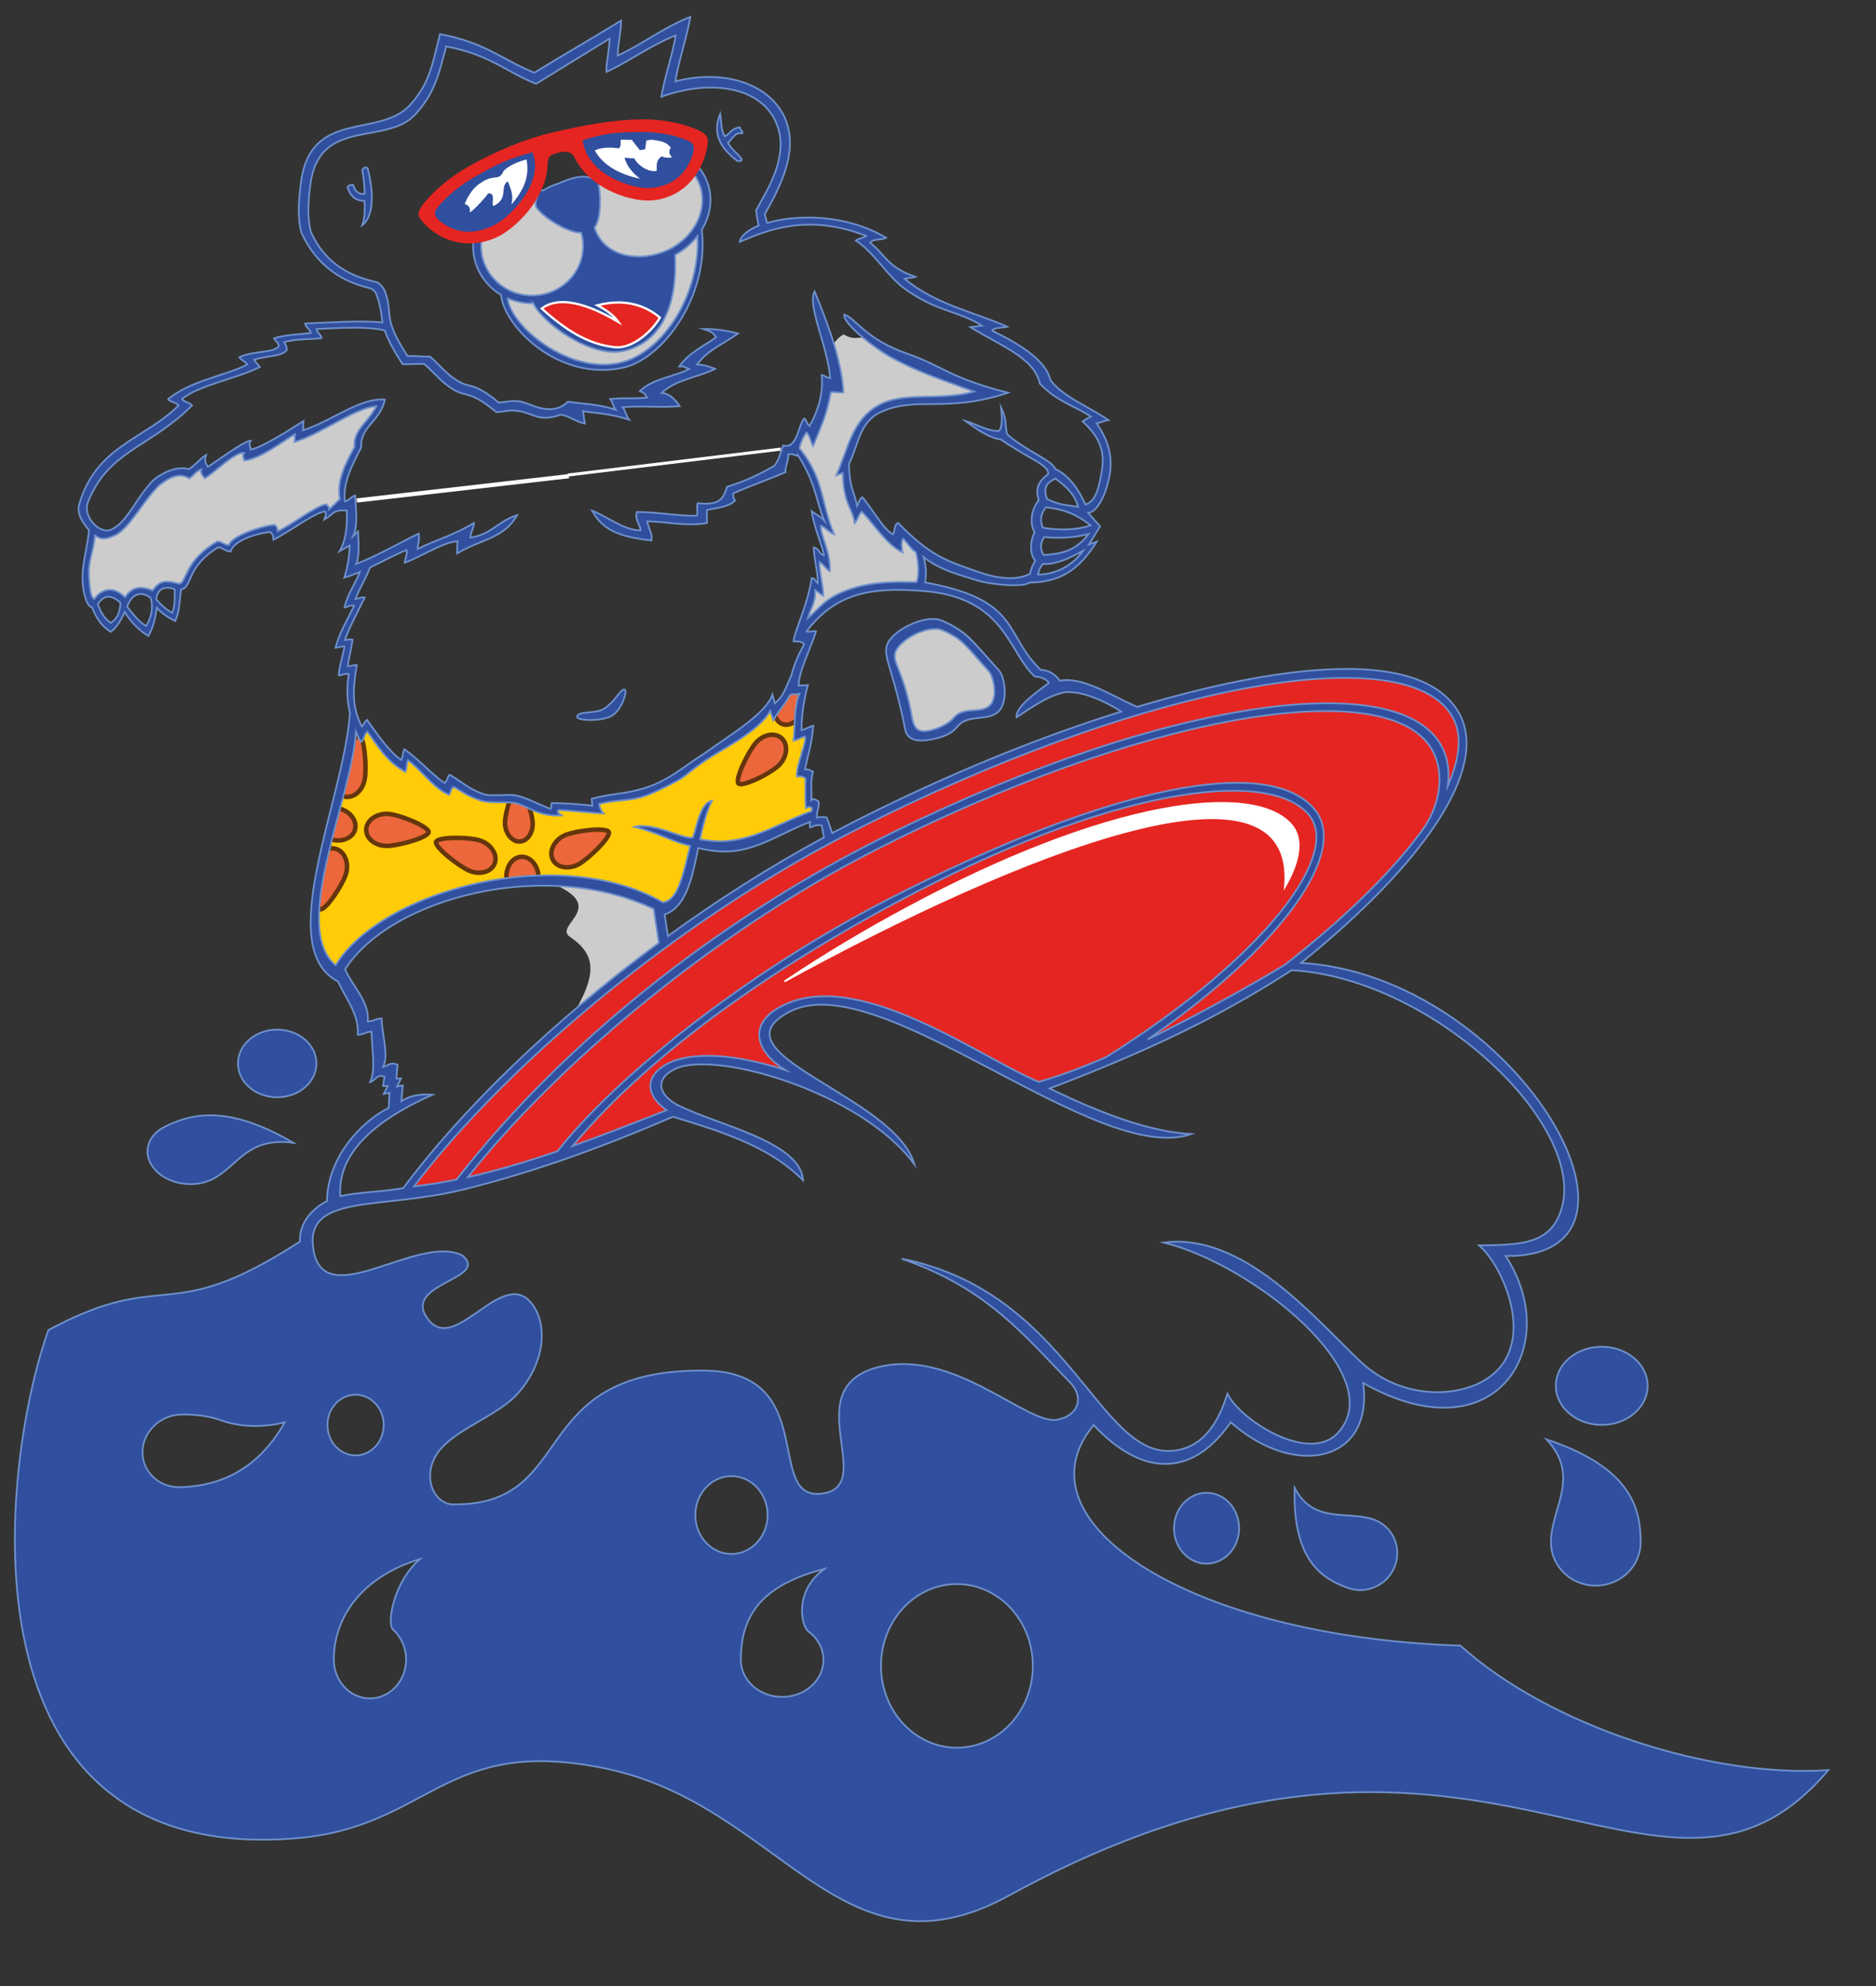 <?xml version="1.0" encoding="utf-8"?>
<!-- Generator: Adobe Illustrator 25.2.3, SVG Export Plug-In . SVG Version: 6.00 Build 0)  -->
<svg version="1.1" id="Livello_1" xmlns="http://www.w3.org/2000/svg" xmlns:xlink="http://www.w3.org/1999/xlink" x="0px" y="0px"
	 viewBox="0 0 236.26 250.06" style="enable-background:new 0 0 236.26 250.06;" xml:space="preserve">
<rect x="0" y="0" width="236.26" height="250.06" fill="#333333" stroke="none"/>
<style type="text/css">
	.st0{fill-rule:evenodd;clip-rule:evenodd;fill:#E52521;stroke:#E52521;stroke-width:0.216;stroke-miterlimit:10;}
	.st1{fill-rule:evenodd;clip-rule:evenodd;fill:#CDCCCC;stroke:#CDCCCC;stroke-width:0.216;stroke-miterlimit:10;}
	.st2{fill-rule:evenodd;clip-rule:evenodd;fill:#CDCCCC;stroke:#CDCCCC;stroke-width:1.984;stroke-miterlimit:10;}
	.st3{fill-rule:evenodd;clip-rule:evenodd;fill:#FFCC07;stroke:#FFCC07;stroke-width:0.216;stroke-miterlimit:10;}
	.st4{fill-rule:evenodd;clip-rule:evenodd;fill:#EC673B;stroke:#65360D;stroke-width:0.567;stroke-miterlimit:10;}
	.st5{fill-rule:evenodd;clip-rule:evenodd;fill:#304F9E;}
	.st6{fill:none;stroke:#6F91CB;stroke-width:0.216;stroke-miterlimit:10;}
	.st7{fill-rule:evenodd;clip-rule:evenodd;fill:#E52521;stroke:#FFFFFF;stroke-width:0.283;stroke-miterlimit:10;}
	.st8{fill-rule:evenodd;clip-rule:evenodd;fill:#E52521;stroke:#E52521;stroke-width:0.567;stroke-miterlimit:10;}
	.st9{fill-rule:evenodd;clip-rule:evenodd;fill:#FFFFFF;}
	.st10{fill-rule:evenodd;clip-rule:evenodd;fill:#FFFFFF;stroke:#FFFFFF;stroke-width:0.216;stroke-miterlimit:10;}
</style>
<g id="Livello_x0020_1_2_">
	<g id="_2479297641200_2_">
		<path class="st0" d="M85.22,139.86c-2.67-1.93-3.51-3.88-1.34-5.31c2.6-1.72,9.85-1.11,17.36,1.31c-3.55-2.21-7.74-5.84-2.37-8.84
			c8.77-4.9,24.59,6.71,32.09,9.85c9.93-3.2,22.56-9.65,31.92-15.52c7.22-5.67,12.94-11.47,16.68-16.44
			c2.47-3.02,5.98-11.23,4.02-14.8c-5.74-10.48-40.07-4.58-76.13,13.89c-22.76,11.65-45.31,31.41-56.34,45.95
			C61.81,148.72,75.12,143.81,85.22,139.86L85.22,139.86z"/>
		<path class="st1" d="M69,110.9c4.83-0.01,9.5,1.16,13.75,3.19l0.84,4.76c-3.91,2.88-7.68,5.84-11.24,8.81
			c2.71-4.65,3.1-7.38-0.52-9.79C69.82,116.53,77.2,114.05,69,110.9L69,110.9z"/>
		<path class="st1" d="M106.26,42.23c1.46,0.88,2.22,0.06,2.87,0.58c1.15,0.92,2.45,1.8,3.44,2.32c3.53,1.87,6.4,2.76,10.15,4.14
			c-4.48,1.26-8.71-0.13-11.97,1.82c-3.21,1.92-3.63,5.31-5.15,8.74c0.27-0.11,0.55-0.21,0.82-0.32c0.06,3.92,0.94,4.28,1.28,6.33
			c0.38-0.42,0.49-1.03,0.87-1.46c1.71,1.72,3.02,4.07,5.14,5.15c-0.08-0.62-0.2-1.29,0.07-1.75c0.64,0.61,0.86,1.24,1.62,1.71
			c0.35,1.5,0.41,2.77,0.09,3.78c-1.34,0-4.92-0.23-8.06,0.77c-3.4,1.08-3.92,2.26-5.65,3.78c0.3-1.18,1.06-1.98,0.91-3.55
			c0.29,0.17,0.76,0.56,1.05,0.73c0.02-1.2-0.52-3.08-0.5-4.28c0.42,0.18,0.9,1,1.32,1.18c0.15-2.4-1.15-4.34-1.14-5.74
			c0.56,0.2,1.12,0.9,1.68,1.09c-1.72-4.08-1.2-7.01-4.41-10.88c0.17-0.6,0.4-1.29,0.88-1.92c0.47,0.45,0.51,1.17,0.84,1.69
			c1.03-2.52,1.7-3.85,2.23-6.74c0.33-0.09,1.26,0.09,1.59,0c-0.1-1.86-0.52-3.84-1.14-5.89C105.02,43.25,105.78,42.46,106.26,42.23
			L106.26,42.23z"/>
		<path class="st1" d="M11.86,75.42c-0.52-0.25-0.56-1.61-0.64-2.49c-0.22-2.28,0.58-3.43,0.73-5.51c0.8,0.56,1.37,0.5,2.47,0.01
			c1.84-0.82,3.45-4.16,5.55-6.25c1.2-0.97,2.53-1.79,3.85-0.94c0.55-0.32,0.75-0.84,1.53-1.16c-0.1,0.41-0.02,0.57,0.42,1.14
			c1.16-0.62,3.77-3.34,4.97-3.2c-0.29,0.47-0.02,0.6,0,0.96c1.92-0.12,4.89-2.43,6.4-3.33c-0.06,0.58,0.02,0.62-0.06,1
			c3.44-1.03,7.52-4.26,10.32-4.51c-1.27,2.35-2.92,2.95-2.76,5.15c-1.18,2.09-2.28,4.33-1.85,6.56c-0.36,0.27-0.63,0.69-1.36,1.27
			c0.07-0.26-0.13-0.37-0.35-0.62c-1.25,0.13-4.26,2.54-6.13,3.4c-0.03-0.4-0.04-0.56-0.38-0.82c-1.59,0.13-5.43,1.38-5.74,2.55
			c-0.61-0.01-1.03-0.52-1.48-0.43c-4.26,2.4-3.84,5.41-4.87,5.3c-1.77-0.48-2.39-0.34-3.28,0.85c-1.77-0.69-2.66-0.28-3.47,0.85
			C14.52,73.99,12.74,73.92,11.86,75.42L11.86,75.42z"/>
		<path class="st2" d="M112.88,81.92c0.7-1.57,4.14-3.37,5.88-2.63c2.58,1.1,2.94,1.97,5.8,5.11c0.68,0.75,1.22,3.47,0.11,4.41
			c-0.97,0.81-2.42,0.33-3.69,0.88c-0.91,0.39-0.75,1.11-2.81,1.91c-2.18,0.84-2.95,0.32-3.22-1.26
			C113.92,84.36,112.27,83.27,112.88,81.92z"/>
		<path class="st1" d="M63.92,37.54c0.43,3.66,7.97,9.72,14.37,8.06c5.29-1.37,9.9-8.62,9.54-15.92c-0.73,0.95-1.69,1.78-2.83,2.4
			c0.36,6.71-2,11.15-6.56,12.11c-4.08,0.86-10.26-3.65-11.28-6.03C66.04,38.18,64.95,37.99,63.92,37.54L63.92,37.54z M75.37,23.28
			c0.3,1.25,0.31,4.36-0.52,5.34c1.21,3.7,5.43,4.34,8.72,3.06c3.68-1.43,5.71-5.2,4.53-8.43c-0.25-0.69-0.64-1.32-1.15-1.86
			c-1.46,2.18-3.7,2.72-5.41,2.74c-1.08,0.02-3.48-0.49-5.51-1.79C75.79,22.65,75.57,22.95,75.37,23.28L75.37,23.28z M67.67,24.74
			c-0.16,0.3-0.24,0.67-0.22,1.1c0.15,0.88,3.66,3.43,5.74,3.44c0.15,0.53,0.23,1.09,0.23,1.66c0,3.45-2.88,6.24-6.42,6.24
			c-3.55,0-6.42-2.79-6.42-6.24c0-0.48,0.06-0.95,0.16-1.4c0.74-0.2,1.42-0.51,1.99-0.83c0.93-0.52,2.74-2.04,3.97-4
			C67.03,24.72,67.34,24.71,67.67,24.74L67.67,24.74z"/>
		<path class="st3" d="M102.26,102.1c-3.69,1.3-6.76,3.43-10.66,3.76c-1.16,0.1-2.29-0.01-3.41-0.21c0.38-1.78,0.8-3.49,1.5-4.86
			c-1.67,0.3-2.1,4.46-2.47,4.66c-1.07,0.19-4.98-1.98-7.27-1.37c2.91,0.72,4.72,1.86,7,2.4c-0.86,3.37-1.44,6.85-3.45,7.11
			c-12.97-7.49-35.33-1.63-41.21,7.92c-5.7-4.9,2.03-20.89,2.57-29.4c0.18,0.43,0.38,0.87,0.61,1.3c0.44-0.28,0.38-1.02,0.84-1.32
			c1.24,1.73,2.35,3.73,4.78,5.08c0.24-0.52,0.08-0.96,0.32-1.48c1.86,1.41,3.17,3.49,5.19,4.37c0.2-0.34,0.19-0.75,0.57-1.02
			c1.64,0.97,1.62,1.09,3.41,1.73c1.06,0.37,3.27,0.1,4.37,0.32c1.42,0.28,2.82,1.75,5.83,1.55c-0.66-0.46-0.57-0.41-0.39-0.68
			c1.64,0.06,4.01,0.37,5.65,0.43c-0.4-0.32-0.52-1-0.55-1.19c2.46-0.64,3.87-0.25,6.24-1.18c0.86-0.34,3.79-1.72,4.49-2.32
			c0.32-0.2,1.77-1.5,3.77-2.69c2.41-1.44,5.84-3.35,7.04-5.53c0.09,0.36,0.3,0.82,0.39,1.18c1-1.7,1.16-1.55,2.16-3.25
			c0.39-0.01,0.87,0.01,1.11-0.06c-0.71,1.59-0.51,4.08-0.74,5.9c0.52-0.11,0.94-0.42,1.46-0.52c0.17,0.9-1.04,3.3-1.06,5.03
			c0.45-0.03,0.8-0.07,1.11,0.25c-0.02,1.37-0.04,2.73,0.04,3.76c0.29-0.18,0.49-0.27,0.76-0.02
			C102.27,101.86,102.26,101.98,102.26,102.1L102.26,102.1z"/>
		<path class="st4" d="M43.64,109.76c-0.28,1.4-2.62,4.9-3.3,4.73c-0.23-0.06-0.42-0.57-0.55-1.26c0.16-1.42,0.38-2.91,0.56-3.83
			c0.18-0.87,0.27-1.37,0.61-2.35c0.37-0.21,0.78-0.29,1.19-0.21C43.26,107.06,43.92,108.37,43.64,109.76L43.64,109.76z
			 M41.66,105.69c-0.19-0.06-0.28-0.08-0.53-0.21c0.3-0.72,0.45-1.34,0.65-1.9c0.2-0.56,0.25-1.06,0.48-1.85
			c0.3,0.04,0.34,0.02,0.54,0.08c1.37,0.4,2.22,1.6,1.9,2.67C44.39,105.55,43.02,106.09,41.66,105.69L41.66,105.69z M44.04,93.73
			c0.52-0.66,0.96-1.14,1.21-1.07c0.68,0.18,0.95,4.13,0.67,5.52c-0.28,1.4-1.4,2.35-2.49,2.13c-0.27-0.06-0.52-0.18-0.73-0.35
			c0.19-0.88,0.57-1.9,0.77-2.85C43.77,95.72,43.81,94.81,44.04,93.73L44.04,93.73z M48.7,102.47c1.42,0,5.32,1.6,5.28,2.3
			c-0.04,0.7-3.86,1.74-5.28,1.74c-1.42,0-2.58-0.9-2.58-2.02C46.12,103.38,47.27,102.47,48.7,102.47z M60.68,105.91
			c-1.31-0.55-5.53-0.58-5.76,0.08c-0.23,0.66,2.89,3.1,4.2,3.65c1.31,0.55,2.73,0.16,3.16-0.87
			C62.71,107.74,61.99,106.46,60.68,105.91z M63.6,103.75c-0.04-0.66,0.24-1.93,0.62-3.01c0.09-0.28,0.74-0.04,1.03-0.04
			c0.52,0,1.22,0.38,1.3,0.57c0.31,0.92,0.49,1.69,0.53,2.26c0.08,1.28-0.63,2.36-1.59,2.42C64.52,106.02,63.68,105.03,63.6,103.75
			L63.6,103.75z M67.82,110.33c0.01,0.2,0.02,0.29-0.02,0.57c-0.78-0.04-1.41,0.04-2.01,0.04c-0.6,0-1.09,0.13-1.9,0.18
			c-0.06-0.29-0.09-0.33-0.11-0.54c-0.09-1.42,0.74-2.63,1.85-2.7C66.75,107.81,67.73,108.91,67.82,110.33L67.82,110.33z
			 M70.93,105.27c1.25-0.68,5.44-1.15,5.74-0.51c0.3,0.63-2.55,3.38-3.8,4.06c-1.25,0.68-2.7,0.44-3.23-0.54
			C69.1,107.3,69.68,105.95,70.93,105.27L70.93,105.27z M98.23,96.21c-0.94,1.07-4.72,2.94-5.22,2.44c-0.5-0.49,1.24-4.05,2.18-5.12
			c0.94-1.07,2.38-1.34,3.22-0.6C99.26,93.68,99.17,95.14,98.23,96.21L98.23,96.21z M98.64,88.11c0.31-0.5,0.56-1.03,0.94-1.85
			c0.08-0.09,0.2-0.4,0.33-0.34c0.21,0.11,0.32,0.46,0.42,0.78c0.5,0.02,0.77,0.1,0.88,0.26c-0.36,1.01-0.42,1.95-0.48,2.58
			c-0.03,0.31-0.08,0.59-0.18,0.87c-0.55,0.69-1.35,1.02-2.03,0.75c-0.55-0.21-0.89-0.76-0.97-1.43
			C97.92,89.02,98.37,88.53,98.64,88.11L98.64,88.11z"/>
		<g>
			<path class="st5" d="M201.72,169.57c3.19,0,5.78,2.2,5.78,4.92c0,2.72-2.59,4.92-5.78,4.92c-3.19,0-5.78-2.2-5.78-4.92
				C195.93,171.77,198.52,169.57,201.72,169.57z M194.78,181.24c10.68,3.55,11.84,8.71,11.84,12.94c0,3.02-2.53,5.47-5.65,5.47
				s-5.65-2.45-5.65-5.47C195.32,189.94,199.12,185.88,194.78,181.24z M163.04,187.33c-0.26,9.13,3.44,11.45,6.75,12.62
				c2.36,0.84,5-0.41,5.89-2.79c0.89-2.38-0.31-4.99-2.67-5.83C169.7,190.16,165.44,191.94,163.04,187.33L163.04,187.33z
				 M151.95,187.96c2.26,0,4.1,2,4.1,4.46c0,2.46-1.83,4.46-4.1,4.46c-2.26,0-4.1-2-4.1-4.46
				C147.85,189.96,149.69,187.96,151.95,187.96z M67.68,24.77c-0.16,0.3-0.24,0.67-0.22,1.1c0.15,0.88,3.66,3.43,5.74,3.44
				c0.15,0.53,0.23,1.09,0.23,1.66c0,3.45-2.88,6.24-6.42,6.24c-3.55,0-6.42-2.79-6.42-6.24c0-0.48,0.06-0.95,0.16-1.4
				c0.74-0.2,1.42-0.51,1.99-0.83c0.93-0.52,2.74-2.04,3.97-4C67.04,24.74,67.36,24.74,67.68,24.77z M43.44,63.12
				c-0.3-2.14,0.78-4.35,2.05-6.79c-0.18-2.59,2.39-3.25,2.98-6.01c-3.1-0.29-6.59,2.65-10.32,3.86c0.1-0.45,0.01-0.49,0.07-1.17
				c-1.65,1.06-5.27,3.36-6.64,3.6c-0.02-0.41-0.32-0.57,0-1.12c-0.7-0.09-4.79,2.93-5.4,3.29c-0.47-0.67-0.34-1.02-0.23-1.5
				c-0.8,0.51-1.4,1.34-2.18,1.8c-1.31-0.43-3.25,0.31-4.55,1.46c-2.28,2.46-3.2,5.25-5.24,6.15c-1.39,0.61-3.67-1.62-2.88-3.54
				c2.66-6.47,7.51-6.62,13.09-12.09c-0.12-0.3-1.15-0.52-1.28-0.82c2.21-1.79,6.94-2.56,9.81-4.03c-0.24-0.36-0.49-0.55-0.73-0.91
				c1.78-0.58,3.43-0.37,4.12-1.21c0-0.46-0.05-0.55-0.32-1c1.52-0.49,3.29-0.31,4.71-0.52c-0.06-0.42-0.58-0.71-0.64-1.14
				c2.99-0.13,6.3-0.38,8.6,0.18c0.33,0.99,0.96,2.27,2.25,4.25c1.03-0.03,1.67-0.02,2.7-0.05c1.4,1.21,2.15,2.33,3.74,3.26
				c1.67,0.98,1.95,0.02,5.36,2.82c1.21-0.06,1.55-0.31,2.75-0.15c1.86,0.25,2.58,1.48,5.38,0.46c1.34,0.3,1.69,0.83,3.02,1.13
				c-0.12-0.43-0.12-1.12-0.24-1.55c2.13,0.3,3.52,0.32,5.8,1.06c-0.43-0.55-0.38-1.02-0.8-1.57c2.55-0.21,4.63,0.09,7.18-0.13
				c-0.7-1-1.28-1.53-2.26-1.68c1.82-1.71,4.6-1.93,6.72-3.02c-0.74-0.25-1.39-0.55-2.28-0.53c1.4-1.92,3.36-2.61,5.17-3.92
				c-1.23-0.32-2.71-0.6-4.38-0.57c1.17,0.39,1.21,0.47,1.61,1.04c-1.72,1.25-3.31,1.86-4.64,3.68c0.84-0.02,0.55,0.08,1.25,0.32
				c-2.02,1.04-4.48,1.15-6.21,2.78c0.51,0.22,0.72,0.41,0.92,0.82c-2.42,0.2-2.22-0.03-4.65,0.18c0.4,0.52,0.28,0.82,0.68,1.34
				c-2.16-0.7-3.99-0.71-6.01-1c-2.17,2.05-4.68,0.16-6.11-0.04c-1.15-0.15-1.46,0.08-2.61,0.14c-3.24-2.66-3.5-1.75-5.09-2.68
				c-1.51-0.89-2.22-1.95-3.55-3.1c-0.98,0.03-1.86-0.11-2.84-0.08c-3.2-4.9-1.82-5.17-2.74-7.83c-0.08-0.46-0.61-1.2-1.08-1.45
				c-3.13-0.68-6.46-2.16-8.34-6.3c-0.5-1.91-0.34-3.91-0.08-5.96c1.09-8.63,9.56-4.84,13.24-8.9c2.48-2.73,2.95-5.09,3.87-8.53
				c5.5,1.02,7.52,3.2,11.33,4.7c3.4-2.08,5.84-3.61,9.25-5.69c0,1.15-0.41,3.03-0.41,4.19c2.71-1.21,5.57-3.35,8.73-4.59
				c-0.4,2.48-1.4,5.24-1.8,7.72c6.21-2.22,12.09-1.21,14.2,2.73c2.27,4.23-0.76,8.82-2.27,11.57c0.07,0.22,0.1,1.18,0.34,1.91
				c-1.34,0.55-2.32,1.35-2.39,2.06c3.35-1.44,8.55-3.64,15.91-0.75c-0.41,0.32-0.89,0.27-1.3,0.59c2.37,1.52,3.96,4.53,6.3,6.17
				c4.12,2.89,6.64,2.66,9.59,4.55l-1.46,0.18c3.62,2.26,8.09,3.86,8.74,7.1c2.16,2.29,4.47,2.83,6.44,4.17
				c-0.57,0.23-0.71,0.41-1.05,0.6c2.5,2.28,2.76,4.17,2.4,6.35c-0.49,2.95-1.06,3.76-2.03,4.12c-1.02-2.17-2.11-3.66-3.87-4.51
				c-0.16-0.99-3.87-2.35-6.03-4.39c-0.24-1.11,0.02-1.67-0.73-3.32c0.17,1.82,0.08,2.58-0.27,2.94c-1.35,0.11-2.93-0.9-4.23-1.25
				c1.28,0.93,2.95,2.16,4.43,2.32c4.02,2.7,6.07,3.22,5.99,4.38c-1.04,0.8-1.72,1.64-1.18,3.29c-0.87,1.01-1.23,2.79-0.53,4.04
				c-0.69,1.35-0.5,3,0.09,3.53c-0.33,0.68-0.53,0.95-0.65,1.68c-1.98,1.04-4.72,0.43-6.74-0.3c-3.71-1.33-5.71-1.82-9.88-6.1
				c-0.55,0.29-0.41,1.06-0.64,1.44c-1.21-0.58-2.66-3.32-3.87-4.67c-0.35,0.17-0.44,0.74-0.66,1.09c-0.27-1.61-0.98-2.17-1.02-5.33
				c1.2-2.23,1.24-5.25,4.05-6.51c4.54-2.03,8.12,0.2,15.98-2.41c-7.32-1.85-8.1-3.31-12.7-4.92c-5.33-1.86-6.5-4.49-7.92-4.92
				c-0.27,1.05,3.85,4.31,6.19,5.55c3.53,1.87,6.4,2.76,10.15,4.14c-4.48,1.26-8.94-0.13-12.2,1.82c-3.21,1.92-3.63,5.31-5.15,8.74
				c0.27-0.11,0.55-0.21,0.82-0.32c0.06,3.92,1.17,4.28,1.5,6.33c0.38-0.42,0.49-1.03,0.87-1.46c1.71,1.72,3.02,4.07,5.15,5.15
				c-0.08-0.62-0.2-1.29,0.07-1.75c0.64,0.61,0.86,1.24,1.62,1.71c0.35,1.5,0.41,2.77,0.09,3.78c-1.34,0-4.92-0.23-8.06,0.77
				c-3.4,1.08-3.92,2.26-5.65,3.78c0.3-1.18,1.06-1.98,0.91-3.55c0.29,0.17,0.76,0.56,1.05,0.73c0.02-1.2-0.52-3.08-0.5-4.28
				c0.42,0.18,0.9,1,1.32,1.18c0.15-2.4-1.15-4.34-1.14-5.74c0.56,0.2,1.12,0.9,1.68,1.09c-1.72-4.08-1.21-7.01-4.41-10.88
				L43.44,63.12L43.44,63.12z M43.44,63.12c0,0.01,0,0.02,0.01,0.04c0.55-0.18,0.73-0.59,1.27-0.77c0.07,1.63,0.42,3.77-0.26,5.15
				c0.18-0.14,0.44-0.5,0.63-0.64c0.11,1.73,0.15,3.34-0.23,4.1c2.6-0.98,5.25-2.55,7.88-3.82c0.14,0.96-0.17,1.34-0.14,1.94
				c2.12-1.09,4.64-1.75,7.08-3.28c0.02,0.67-0.45,1.18-0.43,1.84c2.57-0.34,3.39-2,5.87-2.82c-1.65,2.97-4.47,2.98-7.56,4.83
				c0.02-0.52,0.03-1.03,0.05-1.55c-1.99,0.19-4.43,1.91-6.65,2.71c0.03-0.38,0.4-1.22,0.23-1.6c-1.51,0.62-3.03,1.46-4.59,2.2
				c-0.52,1.39-1.31,2.58-1.83,3.97c0.3,0,0.74-0.3,1.16-0.18c-0.79,1.64-1.93,3.72-2.5,5.36c0.27-0.03,0.71-0.16,0.98-0.05
				c-0.18,1.12-0.44,2.2-0.63,3.32c0.61,0,0.54-0.13,1.15-0.13c-0.48,2.99-0.68,5.18,0.64,7.74c0.21-0.19,0.3-0.56,0.65-0.84
				c1.24,1.73,2.82,4.05,4.31,5.05c0.24-0.52,0.15-0.84,0.4-1.35c2.06,1.46,3.46,3.21,5.09,4.26c0.3-0.3,0.31-0.75,0.61-1.06
				c1.64,0.97,2.41,1.8,4.21,2.43c1.06,0.37,3-0.03,4.1,0.18c1.42,0.28,3.04,1.21,4.41,1.7c0.18-0.27-0.02-0.47,0.16-0.74
				c1.73,0.03,3.6,0.14,5.07,0.34c-0.03-0.18-0.03-0.71-0.06-0.89c2.46-0.64,3.87-0.55,6.32-1.23c3.24-0.9,5.19-2.79,7.97-4.53
				c3-2.19,7.56-4.83,8.47-7.33c0.09,0.36,0.21,0.73,0.3,1.09c1.15-1,1.19-1.57,2.07-3.5c0.46-1.73,0.96-2.69,1.61-3.93
				c-0.22-0.42-0.94-0.37-1.32-0.38c0.03-1.07,1.79-4.57,2.28-7.95c0.46,0,0.4,0.34,0.76,0.64c0.1-0.93-0.52-3.53-0.5-4.5
				c0.72,0.12,0.65,0.8,1.29,1c-0.02-0.74-1.27-3.55-1.55-5.57c0.88,0.64,1.11,0.64,1.59,1.18c-0.96-2.12-1.03-4.74-3.36-8.29
				c-0.01,0.04-0.03,0.08-0.04,0.12c-0.5-0.04-0.55-0.36-1.16-0.12c0.18,0.36-0.48,1.8-0.3,2.17c-2.09,0.94-4.51,1.74-6.6,2.69
				c-0.06,0.3,0.05,0.71,0.23,0.91c-0.85,0.84-2.28,0.9-3.55,1.18c0,0.55,0,1.09,0,1.64c-2.65,0.47-4.93-0.17-7.51-0.21
				c0.12,0.91,0.7,1.52,0.52,2.41c-5.18-0.54-6.4-1.97-7.49-3.76c1.88,0.7,4.11,2.54,6.12,2.48c0-0.64-0.75-1.3-0.48-2.3
				c2.25-0.05,5.45,0.55,7.58,0.46c0.15-0.55-0.06-1.02,0.09-1.57c2.81,0.3,3.21-0.55,3.71-2.07c2.17-0.65,4.09-1.57,5.94-2.63
				c0.52-0.62,0.71-1.38,1.12-2.57c1.79,0.47,1.88-2.51,2.64-3.41c0.24,0.12,0.44,0.83,0.68,0.96c0.8-1.37,1.81-3.78,1.53-6.42
				c0.3,0,0.77,0.41,1.07,0.41c-0.24-3.84-2.94-9.18-1.96-10.93c1.85,4.49,3.43,8.85,3.64,12.7c-0.33,0.09-1.26-0.09-1.59,0
				c-0.53,2.88-1.2,4.22-2.23,6.74c-0.33-0.52-0.37-1.24-0.84-1.69c-0.48,0.63-0.72,1.32-0.88,1.92l-28.59,3.37L43.44,63.12
				L43.44,63.12z M99.56,87.42c0.39-0.01,0.87,0.01,1.11-0.06c-0.71,1.59-0.51,4.08-0.74,5.9c0.52-0.11,0.94-0.42,1.46-0.52
				c0.17,0.9-1.04,3.3-1.06,5.03c0.46-0.03,0.8-0.07,1.11,0.25c-0.02,1.37-0.04,2.73,0.04,3.76c0.29-0.18,0.49-0.27,0.76-0.02
				c0.01,0.12,0.01,0.25,0,0.37L99.56,87.42L99.56,87.42z M102.23,102.13c-3.69,1.3-6.76,3.43-10.66,3.76
				c-1.16,0.1-2.29-0.01-3.41-0.21c0.38-1.78,0.8-3.49,1.5-4.86c-1.67,0.3-2.1,4.46-2.47,4.66c-1.07,0.19-4.98-1.98-7.27-1.37
				c2.91,0.72,4.72,1.86,7,2.4c-0.86,3.37-1.44,6.85-3.45,7.11c-12.97-7.49-35.33-1.63-41.21,7.92c-5.7-4.9,2.03-20.89,2.57-29.4
				c0.18,0.43,0.38,0.87,0.61,1.3c0.44-0.28,0.38-1.02,0.84-1.32c1.24,1.73,2.35,3.73,4.78,5.08c0.24-0.52,0.08-0.96,0.32-1.48
				c1.86,1.41,3.17,3.49,5.19,4.37c0.2-0.34,0.19-0.75,0.57-1.02c1.64,0.97,1.62,1.09,3.41,1.73c1.06,0.37,3.27,0.1,4.37,0.32
				c1.42,0.28,2.82,1.75,5.83,1.55c-0.66-0.46-0.57-0.41-0.39-0.68c1.64,0.06,4.01,0.37,5.65,0.43c-0.39-0.32-0.52-1-0.55-1.19
				c2.46-0.64,3.87-0.25,6.24-1.18c0.86-0.34,3.79-1.72,4.49-2.32c0.32-0.2,1.77-1.5,3.77-2.69c2.41-1.44,5.84-3.35,7.04-5.53
				c0.09,0.36,0.3,0.82,0.39,1.18c1-1.7,1.16-1.55,2.16-3.25L102.23,102.13L102.23,102.13z M44.07,89.78
				c-0.36-1.56-0.43-3.18-0.15-4.91c-0.59-0.09-0.78,0.16-1.25,0.16c0.02-1.01,0.52-2.5,0.71-3.62c-0.36-0.08-0.75,0.13-1.12,0.16
				c0.43-1.82,1.56-3.67,2.34-5.31c-0.46-0.14-0.9,0.21-1.21,0.21c0.4-1.74,1.41-3.06,1.93-4.45c-0.65,0.27-1.3,0.52-1.96,0.71
				c0.4-1.22,0.65-2.71,0.68-4.05c-0.42,0.24-0.85,0.49-1.28,0.73c0.76-1.26,1.01-3.03,0.91-5.14c-0.56,0.05-0.87-0.15-1.64,0.27
				c-0.36,0.32-0.77,0.63-1.19,0.87c0.25-0.61,0.23-0.8,0.09-1.02c-1.36,0.16-4.46,2.56-6.49,3.57c-0.03-0.47-0.05-0.66-0.42-0.97
				c-1.73,0.16-4.64,1.09-4.98,2.46c-0.67-0.01-1.12-0.61-1.61-0.51c-4.03,2.48-3.18,5.06-4.63,5.28c-0.21,1.4-0.15,2.7-0.73,3.98
				c-0.82-0.4-1.62-0.89-2.32-1.68c-0.18,1.18-0.39,2.39-1.07,3.55c-1.06-0.64-2.22-1.71-2.96-3c-0.39,0.8-1,2.02-1.8,2.5
				c-1.16-0.82-1.66-1.51-2.35-3.11c-0.69-0.11-1.05-1.83-1.15-2.95c-0.2-2.26,0.57-4.39,0.8-6.74c-0.47-0.55-1.63-1.91-1.25-3.23
				c2.1-7.41,8.39-8.29,12.52-12.48c-0.12-0.3-1.2-0.49-1.32-0.8c3.01-2.41,7.1-2.88,9.97-4.35c-0.24-0.36-0.76-0.55-1-0.91
				c1.69-0.84,4.27-0.53,4.96-1.37c0-0.46-0.32-0.57-0.59-1.02c1.52-0.49,3.22-0.47,4.64-0.68c-0.06-0.42-0.67-0.76-0.73-1.18
				c3-0.13,7.31-0.42,9.74-0.13c-0.18-1.63-0.36-2.53-0.82-3.7c-0.15-0.25-0.37-0.46-0.67-0.61c-3.29-0.72-6.73-2.64-8.71-7
				c-0.53-2.01-0.34-4.01-0.08-6.18c1.14-9.51,9.87-5.63,13.75-9.89c2.62-2.88,2.82-5.31,3.79-8.93c5.79,1.07,7.87,3.27,11.88,4.85
				c3.58-2.19,7.35-4.37,10.93-6.56c0,1.21-0.44,3.19-0.44,4.41c2.86-1.28,5.82-3.57,9.15-4.88c-0.43,2.61-1.47,5.51-1.89,8.13
				c5.58-1.47,11.34-0.02,13.56,4.12c2.39,4.45-0.7,9.72-2.3,12.61c0.12,0.35,0.18,0.74,0.3,1.09c3.77-1.1,9.98-1.12,14.98,1.87
				c-0.74,0.37-1.61,0.06-2,0.64c1.9,1.43,2.08,3.04,5.71,4.28c-0.34,0.14-1.02,0.11-1.37,0.25c4.08,3.33,8.63,4.11,12.93,6.03
				c-0.63,0.17-1.72,0.06-1.89,0.5c3.73,1.83,6.76,3.8,7.33,6.24c1.56,2.08,4.86,3.34,7.29,5.01c-0.43,0.06-1.06,0.35-1.48,0.41
				c1.15,1.72,2,3.6,1.71,6.01c-0.29,2.39-1.48,5.16-2.77,5.27c0.5,0.59,0.99,1.1,1.49,1.7c-0.47,0.77-0.94,1.53-1.41,2.3
				c0.33-0.12,0.65-0.24,0.98-0.37c-2.11,3.38-4.46,5.12-8.45,5.14c-0.64,0.61-4.66,0.35-6.83-0.34c-2.33-0.73-4.57-1.31-6.51-2.87
				c0.32,1.08,0.36,2.3,0.19,3.2c12.13,2.19,9.87,6.52,14.56,11.01c0.96-0.02,1.88,0.6,2.41,1.37c2.77-0.59,6.45,1.83,9.72,3.29
				c7.01-2.08,34.6-10.1,40.59,0.85c3.75,6.86-4.37,18.8-19.93,31.38c26.74,1.58,47.62,37.1,25.77,36.91l0,0l0,0l0,0l0,0l0,0
				c7.35,11.28-1.18,25.46-17.95,15.99c1.33,9.93-8.55,12.12-16.68,4.94c-5.11,7.37-11.55,6.5-17.26,0.35
				c-10.08,12.07,11.93,26.67,46.18,27.77c11.33,10.23,31.69,16.67,46.34,15.68c-21.44,25.23-43.82-16.79-103.15,15.77
				c-21.19,11.63-28.7-11.37-50.82-15.97c-20.49-4.26-22.07,7.42-39.14,8.79c-43,3.44-37.15-46.98-31.05-64
				c15-8.06,14.83-0.21,31.68-11.15c-0.11-3.19,2.75-4.77,3.4-5.09c0.05-5.44,4.25-9.97,7.77-11.74c0.06-0.67,0.05-1.22,0.11-1.89
				c-0.24,0.05-0.49,0.09-0.73,0.14l0.5-1h-0.59l0.18-1.17c-0.98-0.41-1.2,0.58-1.81,0.67c0.77-1.41,0.18-4.56,0.18-6.33
				c-0.73,0-1.01,0.37-1.74,0.37c0.23-2.5-1.5-4.51-2.46-6.69C34.34,119.36,43.3,100.79,44.07,89.78L44.07,89.78L44.07,89.78z
				 M43.46,122.05c5.75-9.03,25.26-14.1,38.86-7.6l0.65,4.26c-13.52,9.97-25.01,21.21-32.17,30.87c-2.24,0.47-5.59,0.49-7.94,1.03
				c-0.34-4.55,2.97-8.95,11.61-12.77c-1.38-0.11-2.72,0.02-3.92,0.82c0.06-0.67,0.12-1.34,0.18-2c-0.24,0.05-0.49,0.09-0.73,0.14
				l0.5-1h-0.59l0.16-1.74c-0.98-0.41-1.21,0.18-1.82,0.27c0.77-1.41-0.19-4.32-0.19-6.09c-0.73,0-1.01,0.37-1.74,0.37
				C46.54,126.09,44.41,124.23,43.46,122.05L43.46,122.05z M84.11,117.86c6.22-4.51,12.84-8.74,19.66-12.42
				c-0.09-0.49-0.19-0.99-0.28-1.5c-0.4-0.1-0.72-0.07-1.48,0.25c-0.04-0.21-0.03-0.45,0-0.7c-3.46,1.31-6.77,3.67-10.47,3.72
				c-1.29,0.02-2.47-0.15-3.61-0.43c-0.76,3.73-1.5,7.43-4.23,8.37L84.11,117.86L84.11,117.86z M104.81,104.89
				c0.61-0.32,1.23-0.64,1.84-0.96c12.08-6.19,23.91-11.02,34.55-14.33c-2.48-1.62-5.2-2.59-7.01-2.45
				c-1.94,0.36-3.57,1.43-6.17,3.17c-0.15-1.34,2.59-3.21,4.07-4.33c-0.31-0.55-1.14-0.78-1.76-0.81
				c-3.35-2.94-3.64-10.01-14.18-10.78c-6.18-0.45-10.76,0.09-14.58,5.1c0.46,0.12,0.74-0.12,1.2,0c-0.73,2.28-2.19,5.08-2.19,6.83
				c0.3,0,0.85-0.07,1.16-0.07c-0.49,1.81-0.83,3.96-0.79,5.68c0.58-0.15,0.9-0.41,1.48-0.56c-0.19,2.28-0.66,3.58-1.06,5.5
				c0.43-0.09,0.7,0.16,1.02,0.29c-0.4,1.36-0.12,2.34-0.21,3.56c0.24-0.27,0.75,0.06,0.91,0.19c0.14,0.77-0.26,0.97-0.19,2.03
				c0.21-0.12,0.94-0.09,1.22-0.03C104.33,103.46,104.6,104.34,104.81,104.89L104.81,104.89z M93.41,20.02
				c-0.07,0.42-0.17,0.19-0.54,0.25c-2.75-2.04-2.95-4.02-2.17-5.93c0.19,1.22,0.05,1.82,0.56,2.83c0.73-0.31,0.77-0.98,1.9-1.14
				c0.06,0.36,0.52,0.63,0.29,0.78c-0.88-0.29-1.31,0.86-1.77,1.16C92.18,18.92,92.71,19.1,93.41,20.02
				C93.42,20.02,93.42,20.02,93.41,20.02L93.41,20.02L93.41,20.02z M76.04,22.38c-0.24,0.29-0.46,0.6-0.65,0.92
				c0.3,1.25,0.31,4.36-0.52,5.34c1.21,3.7,5.43,4.34,8.72,3.06c3.68-1.43,5.71-5.2,4.53-8.43c-0.25-0.69-0.64-1.32-1.15-1.86
				c-1.46,2.18-3.7,2.72-5.41,2.74C80.48,24.18,78.08,23.67,76.04,22.38C76.04,22.37,76.04,22.38,76.04,22.38L76.04,22.38
				L76.04,22.38z M63.08,37.12c-2.1-1.27-3.5-3.53-3.5-6.1c0-0.42,0.04-0.83,0.11-1.23c-1.52,0.18-3.23-0.13-4.87-1.52
				c-0.12-0.1-0.71-0.59-0.8-1.08c-0.07-0.42,0.12-1.06,0.34-1.32c1.34-1.64,3.16-3.1,5.15-4.21c2.44-1.36,3.86-2.19,7.22-3.07
				c0.17-0.04,0.52-0.15,0.68-0.05c0.17,0.11,0.36,0.75,0.4,0.94c0.43,1.49,0.1,3.01-0.57,4.37c0.41,0.01,0.81,0.06,1.19,0.13
				c0.73-0.52,1.74-0.79,2.48-1.11c1.18-0.5,2.73-0.93,3.81-0.34c0.15-0.22,0.38-0.5,0.55-0.71c-1.15-0.91-2.09-2.12-2.44-3.69
				c-0.06-0.26-0.15-0.53-0.09-0.67c0.08-0.18,0.29-0.24,0.45-0.29c3.25-1,4.85-0.98,7.56-1.02c2.22-0.03,4.46,0.36,6.39,1.19
				c0.32,0.13,0.68,0.4,0.83,0.84c0.17,0.51-0.01,1.09-0.06,1.25c-0.13,0.4-0.27,0.77-0.43,1.11c0.71,0.66,1.26,1.48,1.61,2.43
				c0.72,1.98,0.4,4.14-0.71,5.97c0.98,8.4-4.96,16.27-9.88,17.35c-8.08,1.78-14.98-5.09-15.39-9.13
				C63.1,37.13,63.09,37.12,63.08,37.12L63.08,37.12L63.08,37.12z M67.16,38.19c-1.11,0.03-2.22-0.19-3.23-0.63
				c0.43,3.66,7.97,9.72,14.37,8.06c5.29-1.37,9.9-8.62,9.54-15.92c-0.73,0.95-1.69,1.78-2.83,2.4c0.36,6.71-2,11.15-6.56,12.11
				c-4.08,0.86-10.26-3.65-11.28-6.03C67.18,38.19,67.17,38.19,67.16,38.19L67.16,38.19z M45.62,21.4c0.26-0.34,0.33-0.36,0.68-0.24
				c0.93,3.75,0.59,6.2-0.68,7.21c0.39-1.18,0.3-1.92,0.3-3.05c-0.79-0.06-1.67-0.25-2.15-1.71c0.11-0.34,0.42-0.31,0.69-0.34
				c0.34,1.07,0.91,1.2,1.46,1.14C45.9,23.36,45.82,22.55,45.62,21.4C45.61,21.41,45.62,21.4,45.62,21.4L45.62,21.4L45.62,21.4z
				 M15.17,75.91c-0.03,1.22-0.49,2.1-1.22,2.51c-0.93-0.61-1.16-1.28-1.65-2.33c1.08-1.69,2.26-0.73,2.87-0.2
				C15.17,75.9,15.17,75.9,15.17,75.91L15.17,75.91z M18.99,75.31c0.35,1.25,0.04,2.53-0.59,3.51c-0.84-0.46-1.72-1.54-2.39-2.44
				c0.67-1.77,1.86-1.94,2.97-1.09C18.98,75.29,18.98,75.3,18.99,75.31L18.99,75.31L18.99,75.31z M22.01,74.22
				c-0.03,0.99,0.09,1.84-0.31,2.93c-0.69-0.31-1.48-1.05-2.01-1.67c0.11-1.62,1.44-1.67,2.32-1.27
				C22.01,74.2,22.01,74.21,22.01,74.22L22.01,74.22z M15.69,75.14c-1.92-1.85-3.48-0.28-3.82,0.28c-0.52-0.25-0.56-1.61-0.64-2.49
				c-0.22-2.28,0.58-3.43,0.73-5.51c0.8,0.56,1.37,0.5,2.47,0.01c1.84-0.82,3.45-4.16,5.55-6.25c1.2-0.97,2.53-1.79,3.85-0.94
				c0.55-0.32,0.75-0.84,1.53-1.16c-0.1,0.41-0.02,0.57,0.42,1.14c1.16-0.62,3.77-3.34,4.97-3.2c-0.29,0.47-0.02,0.6,0,0.96
				c1.92-0.12,4.89-2.43,6.4-3.33c-0.06,0.58,0.02,0.62-0.06,1c3.44-1.03,7.52-4.26,10.32-4.51c-1.27,2.35-2.92,2.95-2.76,5.15
				c-1.18,2.09-2.28,4.33-1.85,6.56c-0.36,0.27-0.63,0.69-1.36,1.27c0.07-0.26-0.13-0.37-0.35-0.62c-1.25,0.13-4.26,2.54-6.13,3.4
				c-0.03-0.4-0.04-0.56-0.38-0.82c-1.59,0.13-5.43,1.38-5.74,2.55c-0.61-0.01-1.03-0.52-1.48-0.44c-4.26,2.4-3.84,5.41-4.87,5.3
				c-1.77-0.48-2.39-0.34-3.28,0.85c-1.77-0.69-2.66-0.28-3.47,0.85C15.71,75.16,15.7,75.15,15.69,75.14L15.69,75.14L15.69,75.14z
				 M131.87,62.84c1.43,0.7,2.3,0.74,3.92,0.98c-0.45-1.52-1.2-2.3-2.87-3.57C132.3,60.6,131.17,61.01,131.87,62.84L131.87,62.84z
				 M131.74,63.87c-0.77,0.9-0.73,1.8-0.41,2.58c2.42,0.38,4.45,0.24,6.02-0.3C135.76,64.94,134.46,64.2,131.74,63.87z
				 M131.49,67.62c-0.54,0.9-0.49,1.56-0.05,2.26c2.11-0.14,4-0.45,5.65-2.63C135.12,67.74,133.19,67.79,131.49,67.62z
				 M131.35,71.02c-0.39,0.43-0.55,0.92-0.62,1.32c2.2,0.01,4.39-1.15,5.67-2.99C134.64,70.33,132.95,71.09,131.35,71.02z
				 M111.7,81.24c0.65-1.91,4.87-3.97,6.92-3.1c3.03,1.29,3.84,2.58,7.19,6.28c0.8,0.88,1.17,4.14-0.14,5.24
				c-1.14,0.96-2.74,0.5-4.23,1.14c-1.07,0.46-0.89,1.5-3.41,2.14c-2.46,0.62-3.77,0.3-4.05-1.16
				C112.59,84.64,111.19,82.75,111.7,81.24L111.7,81.24z M112.81,81.99c0.7-1.57,4.14-3.37,5.88-2.63c2.58,1.1,2.94,1.97,5.8,5.11
				c0.68,0.75,1.22,3.47,0.11,4.41c-0.97,0.81-2.42,0.33-3.69,0.88c-0.91,0.39-0.75,1.11-2.81,1.91c-2.18,0.84-2.95,0.32-3.22-1.26
				C113.86,84.43,112.2,83.34,112.81,81.99z M72.68,90.23c-0.08,0.58,3.36,0.61,4.46-0.16c1.27-0.88,1.87-3.12,1.57-3.23
				c-0.58-0.23-1.16,1.54-2.75,2.46C74.97,89.86,72.77,89.52,72.68,90.23L72.68,90.23z M139.29,133.11
				c20.04-12.56,29.9-25.75,25.43-30.66c-5.27-5.79-24.91-3.31-52.36,11.45c-13.61,7.31-29.76,17.86-40.26,30.4
				c4.05-1.44,8.02-3.02,11.85-4.51c-2.67-1.93-2.62-4.09-0.45-5.53c2.6-1.72,7.86-1.96,15.38,0.46c-3.55-2.21-4.87-5.68-0.53-7.99
				c9.55-5.09,24.95,6.34,32.45,9.49C133.24,135.56,136.18,134.45,139.29,133.11z M144.53,130.88c8.26-4.01,16.09-8.66,17.37-9.46
				c7.22-5.67,12.94-11.2,16.68-16.17c3.01-3.68,3.34-7.98,1.83-10.75c-5.51-10.06-37.2-4.36-70.49,12.69
				c-20.52,10.51-40.2,27.32-51,41.03c3.79-0.85,7.57-1.99,11.3-3.27c6.88-8.85,23.22-22.28,41.84-31.82
				c28.29-14.49,47.87-18.05,53.51-11.2C169.94,107.23,161.47,119.22,144.53,130.88z M57.5,148.52c-1.79,0.36-3.58,0.66-5.36,0.86
				c11.03-14.55,32.12-32.84,54.88-44.5c36.07-18.47,70.22-25.01,75.95-14.53c1.25,2.29,0.81,5.27-0.64,8.62
				c0.25-1.89,0-3.59-0.8-5.06c-5.78-10.57-38.01-5.03-71.97,12.35C90.12,116.23,70.98,131.22,57.5,148.52L57.5,148.52z
				 M120.51,199.45c5.28,0,9.56,4.61,9.56,10.3c0,5.69-4.28,10.3-9.56,10.3c-5.28,0-9.56-4.61-9.56-10.3
				C110.95,204.06,115.23,199.45,120.51,199.45z M103.81,197.55c-3.85,2.77-2.9,7.2-2,7.86c1.16,0.85,1.89,2.15,1.89,3.59
				c0,2.57-2.33,4.66-5.2,4.66c-2.87,0-5.2-2.09-5.2-4.66C93.3,204.13,95.2,199.72,103.81,197.55z M92.12,185.86
				c2.51,0,4.55,2.19,4.55,4.9c0,2.7-2.04,4.9-4.55,4.9c-2.51,0-4.55-2.19-4.55-4.9C87.57,188.06,89.61,185.86,92.12,185.86z
				 M52.88,196.31c-3.36,2.91-4.18,8.16-3.39,8.86c1.01,0.9,1.65,2.26,1.65,3.78c0,2.7-2.04,4.9-4.55,4.9
				c-2.51,0-4.55-2.19-4.55-4.9C42.05,203.82,45.36,198.59,52.88,196.31z M44.78,175.61c1.96,0,3.54,1.71,3.54,3.82
				c0,2.11-1.59,3.82-3.54,3.82c-1.96,0-3.54-1.71-3.54-3.82C41.23,177.32,42.82,175.61,44.78,175.61z M35.85,179.1
				c-4.54,1.07-7.35-0.04-8.44-0.41c-1.25-0.42-3.07-0.62-4.56-0.59c-2.65,0.05-4.85,2.14-4.9,4.67c-0.05,2.52,2.05,4.53,4.7,4.48
				C27.68,187.14,32.48,185.06,35.85,179.1z M36.94,143.89c-8.36-4.91-12.94-3.63-16.19-2.02c-2.32,1.15-2.87,3.57-1.23,5.4
				c1.64,1.83,4.86,2.38,7.18,1.23C29.96,146.89,31.08,143.11,36.94,143.89L36.94,143.89z M34.91,129.64c2.73,0,4.94,1.91,4.94,4.26
				c0,2.35-2.21,4.26-4.94,4.26c-2.73,0-4.94-1.91-4.94-4.26C29.97,131.54,32.18,129.64,34.91,129.64z M101.14,148.62
				c-4.04-4.09-9.58-5.96-16.39-8.01c-10.31,4.44-18.5,7.2-26.33,9.15c-10.55,2.63-20.21,0.42-18.93,7.69
				c1.41,7.96,13.23-2.22,18.76,0.64c3.55,3.01-7.94,3.49-4.28,8.1c3.47,4.38,9.44-6.97,13.11-1.91c2.03,2.8,1.37,7.62-1.95,11.26
				c-2.42,2.66-7.33,4.23-9.63,6.9c-2.6,3.02-1.02,6.95,1.56,6.98c15.9,0.16,8.94-17,31.6-16.85c14.81,0.1,7.45,16.56,14.93,15.48
				c7.04-1.02-3.39-13.27,7.03-15.92c9.47-2.4,18.69,7.27,22.47,6.63c2.66-0.45,3.55-2.79,1.64-4.74
				c-5.76-5.86-10.34-11.79-21.17-15.53c21.07,4.19,24.72,24.99,34.1,24.18c4.16-0.36,5.95-4.1,6.92-7.19
				c1.61,3.34,10.28,8.85,13.89,4.96c6.75-7.28-10.74-21.27-21.9-23.99c9.88-1.28,18.63,9.12,24.63,14.86
				c4.91,4.71,11.43,4.67,15.17,2.8c7.8-3.9,3.04-14.63-0.09-17.3c5.04-0.06,8.34-0.19,9.93-3.46c5.06-10.42-15.32-30.2-33.55-31.19
				c-6.74,4.33-14.92,8.99-30.47,14.89c8.41,4.1,13.81,5.52,17.85,5.74c-11.98,4.19-39.34-21.32-50.63-15.39
				c-10.02,5.26,13.3,10.53,15.75,19.21c-6.59-9.08-25.41-14.58-30.32-11.93c-2.67,1.44-1.56,3.45,0.66,4.54
				C90.5,141.69,100.85,143.78,101.14,148.62z"/>
			<path id="_x31__2_" class="st6" d="M201.72,169.57c3.19,0,5.78,2.2,5.78,4.92c0,2.72-2.59,4.92-5.78,4.92
				c-3.19,0-5.78-2.2-5.78-4.92C195.93,171.77,198.52,169.57,201.72,169.57z M194.78,181.24c10.68,3.55,11.84,8.71,11.84,12.94
				c0,3.02-2.53,5.47-5.65,5.47s-5.65-2.45-5.65-5.47C195.32,189.94,199.12,185.88,194.78,181.24z M163.04,187.33
				c-0.26,9.13,3.44,11.45,6.75,12.62c2.36,0.84,5-0.41,5.89-2.79c0.89-2.38-0.31-4.99-2.67-5.83
				C169.7,190.16,165.44,191.94,163.04,187.33L163.04,187.33z M151.95,187.96c2.26,0,4.1,2,4.1,4.46c0,2.46-1.83,4.46-4.1,4.46
				c-2.26,0-4.1-2-4.1-4.46C147.85,189.96,149.69,187.96,151.95,187.96z M67.68,24.77c-0.16,0.3-0.24,0.67-0.22,1.1
				c0.15,0.88,3.66,3.43,5.74,3.44c0.15,0.53,0.23,1.09,0.23,1.66c0,3.45-2.88,6.24-6.42,6.24c-3.55,0-6.42-2.79-6.42-6.24
				c0-0.48,0.06-0.95,0.16-1.4c0.74-0.2,1.42-0.51,1.99-0.83c0.93-0.52,2.74-2.04,3.97-4C67.04,24.74,67.36,24.74,67.68,24.77z
				 M43.44,63.12c-0.3-2.14,0.78-4.35,2.05-6.79c-0.18-2.59,2.39-3.25,2.98-6.01c-3.1-0.29-6.59,2.65-10.32,3.86
				c0.1-0.45,0.01-0.49,0.07-1.17c-1.65,1.06-5.27,3.36-6.64,3.6c-0.02-0.41-0.32-0.57,0-1.12c-0.7-0.09-4.79,2.93-5.4,3.29
				c-0.47-0.67-0.34-1.02-0.23-1.5c-0.8,0.51-1.4,1.34-2.18,1.8c-1.31-0.43-3.25,0.31-4.55,1.46c-2.28,2.46-3.2,5.25-5.24,6.15
				c-1.39,0.61-3.67-1.62-2.88-3.54c2.66-6.47,7.51-6.62,13.09-12.09c-0.12-0.3-1.15-0.52-1.28-0.82c2.21-1.79,6.94-2.56,9.81-4.03
				c-0.24-0.36-0.49-0.55-0.73-0.91c1.78-0.58,3.43-0.37,4.12-1.21c0-0.46-0.05-0.55-0.32-1c1.52-0.49,3.29-0.31,4.71-0.52
				c-0.06-0.42-0.58-0.71-0.64-1.14c2.99-0.13,6.3-0.38,8.6,0.18c0.33,0.99,0.96,2.27,2.25,4.25c1.03-0.03,1.67-0.02,2.7-0.05
				c1.4,1.21,2.15,2.33,3.74,3.26c1.67,0.98,1.95,0.02,5.36,2.82c1.21-0.06,1.55-0.31,2.75-0.15c1.86,0.25,2.58,1.48,5.38,0.46
				c1.34,0.3,1.69,0.83,3.02,1.13c-0.12-0.43-0.12-1.12-0.24-1.55c2.13,0.3,3.52,0.32,5.8,1.06c-0.43-0.55-0.38-1.02-0.8-1.57
				c2.55-0.21,4.63,0.09,7.18-0.13c-0.7-1-1.28-1.53-2.26-1.68c1.82-1.71,4.6-1.93,6.72-3.02c-0.74-0.25-1.39-0.55-2.28-0.53
				c1.4-1.92,3.36-2.61,5.17-3.92c-1.23-0.32-2.71-0.6-4.38-0.57c1.17,0.39,1.21,0.47,1.61,1.04c-1.72,1.25-3.31,1.86-4.64,3.68
				c0.84-0.02,0.55,0.08,1.25,0.32c-2.02,1.04-4.48,1.15-6.21,2.78c0.51,0.22,0.72,0.41,0.92,0.82c-2.42,0.2-2.22-0.03-4.65,0.18
				c0.4,0.52,0.28,0.82,0.68,1.34c-2.16-0.7-3.99-0.71-6.01-1c-2.17,2.05-4.68,0.16-6.11-0.04c-1.15-0.15-1.46,0.08-2.61,0.14
				c-3.24-2.66-3.5-1.75-5.09-2.68c-1.51-0.89-2.22-1.95-3.55-3.1c-0.98,0.03-1.86-0.11-2.84-0.08c-3.2-4.9-1.82-5.17-2.74-7.83
				c-0.08-0.46-0.61-1.2-1.08-1.45c-3.13-0.68-6.46-2.16-8.34-6.3c-0.5-1.91-0.34-3.91-0.08-5.96c1.09-8.63,9.56-4.84,13.24-8.9
				c2.48-2.73,2.95-5.09,3.87-8.53c5.5,1.02,7.52,3.2,11.33,4.7c3.4-2.08,5.84-3.61,9.25-5.69c0,1.15-0.41,3.03-0.41,4.19
				c2.71-1.21,5.57-3.35,8.73-4.59c-0.4,2.48-1.4,5.24-1.8,7.72c6.21-2.22,12.09-1.21,14.2,2.73c2.27,4.23-0.76,8.82-2.27,11.57
				c0.07,0.22,0.1,1.18,0.34,1.91c-1.34,0.55-2.32,1.35-2.39,2.06c3.35-1.44,8.55-3.64,15.91-0.75c-0.41,0.32-0.89,0.27-1.3,0.59
				c2.37,1.52,3.96,4.53,6.3,6.17c4.12,2.89,6.64,2.66,9.59,4.55l-1.46,0.18c3.62,2.26,8.09,3.86,8.74,7.1
				c2.16,2.29,4.47,2.83,6.44,4.17c-0.57,0.23-0.71,0.41-1.05,0.6c2.5,2.28,2.76,4.17,2.4,6.35c-0.49,2.95-1.06,3.76-2.03,4.12
				c-1.02-2.17-2.11-3.66-3.87-4.51c-0.16-0.99-3.87-2.35-6.03-4.39c-0.24-1.11,0.02-1.67-0.73-3.32c0.17,1.82,0.08,2.58-0.27,2.94
				c-1.35,0.11-2.93-0.9-4.23-1.25c1.28,0.93,2.95,2.16,4.43,2.32c4.02,2.7,6.07,3.22,5.99,4.38c-1.04,0.8-1.72,1.64-1.18,3.29
				c-0.87,1.01-1.23,2.79-0.53,4.04c-0.69,1.35-0.5,3,0.09,3.53c-0.33,0.68-0.53,0.95-0.65,1.68c-1.98,1.04-4.72,0.43-6.74-0.3
				c-3.71-1.33-5.71-1.82-9.88-6.1c-0.55,0.29-0.41,1.06-0.64,1.44c-1.21-0.58-2.66-3.32-3.87-4.67c-0.35,0.17-0.44,0.74-0.66,1.09
				c-0.27-1.61-0.98-2.17-1.02-5.33c1.2-2.23,1.24-5.25,4.05-6.51c4.54-2.03,8.12,0.2,15.98-2.41c-7.32-1.85-8.1-3.31-12.7-4.92
				c-5.33-1.86-6.5-4.49-7.92-4.92c-0.27,1.05,3.85,4.31,6.19,5.55c3.53,1.87,6.4,2.76,10.15,4.14c-4.48,1.26-8.94-0.13-12.2,1.82
				c-3.21,1.92-3.63,5.31-5.15,8.74c0.27-0.11,0.55-0.21,0.82-0.32c0.06,3.92,1.17,4.28,1.5,6.33c0.38-0.42,0.49-1.03,0.87-1.46
				c1.71,1.72,3.02,4.07,5.15,5.15c-0.08-0.62-0.2-1.29,0.07-1.75c0.64,0.61,0.86,1.24,1.62,1.71c0.35,1.5,0.41,2.77,0.09,3.78
				c-1.34,0-4.92-0.23-8.06,0.77c-3.4,1.08-3.92,2.26-5.65,3.78c0.3-1.18,1.06-1.98,0.91-3.55c0.29,0.17,0.76,0.56,1.05,0.73
				c0.02-1.2-0.52-3.08-0.5-4.28c0.42,0.18,0.9,1,1.32,1.18c0.15-2.4-1.15-4.34-1.14-5.74c0.56,0.2,1.12,0.9,1.68,1.09
				c-1.72-4.08-1.21-7.01-4.41-10.88 M43.44,63.12c0,0.01,0,0.02,0.01,0.04c0.55-0.18,0.73-0.59,1.27-0.77
				c0.07,1.63,0.42,3.77-0.26,5.15c0.18-0.14,0.44-0.5,0.63-0.64c0.11,1.73,0.15,3.34-0.23,4.1c2.6-0.98,5.25-2.55,7.88-3.82
				c0.14,0.96-0.17,1.34-0.14,1.94c2.12-1.09,4.64-1.75,7.08-3.28c0.02,0.67-0.45,1.18-0.43,1.84c2.57-0.34,3.39-2,5.87-2.82
				c-1.65,2.97-4.47,2.98-7.56,4.83c0.02-0.52,0.03-1.03,0.05-1.55c-1.99,0.19-4.43,1.91-6.65,2.71c0.03-0.38,0.4-1.22,0.23-1.6
				c-1.51,0.62-3.03,1.46-4.59,2.2c-0.52,1.39-1.31,2.58-1.83,3.97c0.3,0,0.74-0.3,1.16-0.18c-0.79,1.64-1.93,3.72-2.5,5.36
				c0.27-0.03,0.71-0.16,0.98-0.05c-0.18,1.12-0.44,2.2-0.63,3.32c0.61,0,0.54-0.13,1.15-0.13c-0.48,2.99-0.68,5.18,0.64,7.74
				c0.21-0.19,0.3-0.56,0.65-0.84c1.24,1.73,2.82,4.05,4.31,5.05c0.24-0.52,0.15-0.84,0.4-1.35c2.06,1.46,3.46,3.21,5.09,4.26
				c0.3-0.3,0.31-0.75,0.61-1.06c1.64,0.97,2.41,1.8,4.21,2.43c1.06,0.37,3-0.03,4.1,0.18c1.42,0.28,3.04,1.21,4.41,1.7
				c0.18-0.27-0.02-0.47,0.16-0.74c1.73,0.03,3.6,0.14,5.07,0.34c-0.03-0.18-0.03-0.71-0.06-0.89c2.46-0.64,3.87-0.55,6.32-1.23
				c3.24-0.9,5.19-2.79,7.97-4.53c3-2.19,7.56-4.83,8.47-7.33c0.09,0.36,0.21,0.73,0.3,1.09c1.15-1,1.19-1.57,2.07-3.5
				c0.46-1.73,0.96-2.69,1.61-3.93c-0.22-0.42-0.94-0.37-1.32-0.38c0.03-1.07,1.79-4.57,2.28-7.95c0.46,0,0.4,0.34,0.76,0.64
				c0.1-0.93-0.52-3.53-0.5-4.5c0.72,0.12,0.65,0.8,1.29,1c-0.02-0.74-1.27-3.55-1.55-5.57c0.88,0.64,1.11,0.64,1.59,1.18
				c-0.96-2.12-1.03-4.74-3.36-8.29c-0.01,0.04-0.03,0.08-0.04,0.12c-0.5-0.04-0.55-0.36-1.16-0.12c0.18,0.36-0.48,1.8-0.3,2.17
				c-2.09,0.94-4.51,1.74-6.6,2.69c-0.06,0.3,0.05,0.71,0.23,0.91c-0.85,0.84-2.28,0.9-3.55,1.18c0,0.55,0,1.09,0,1.64
				c-2.65,0.47-4.93-0.17-7.51-0.21c0.12,0.91,0.7,1.52,0.52,2.41c-5.18-0.54-6.4-1.97-7.49-3.76c1.88,0.7,4.11,2.54,6.12,2.48
				c0-0.64-0.75-1.3-0.48-2.3c2.25-0.05,5.45,0.55,7.58,0.46c0.15-0.55-0.06-1.02,0.09-1.57c2.81,0.3,3.21-0.55,3.71-2.07
				c2.17-0.65,4.09-1.57,5.94-2.63c0.52-0.62,0.71-1.38,1.12-2.57c1.79,0.47,1.88-2.51,2.64-3.41c0.24,0.12,0.44,0.83,0.68,0.96
				c0.8-1.37,1.81-3.78,1.53-6.42c0.3,0,0.77,0.41,1.07,0.41c-0.24-3.84-2.94-9.18-1.96-10.93c1.85,4.49,3.43,8.85,3.64,12.7
				c-0.33,0.09-1.26-0.09-1.59,0c-0.53,2.88-1.2,4.22-2.23,6.74c-0.33-0.52-0.37-1.24-0.84-1.69c-0.48,0.63-0.72,1.32-0.88,1.92
				 M99.56,87.42c0.39-0.01,0.87,0.01,1.11-0.06c-0.71,1.59-0.51,4.08-0.74,5.9c0.52-0.11,0.94-0.42,1.46-0.52
				c0.17,0.9-1.04,3.3-1.06,5.03c0.46-0.03,0.8-0.07,1.11,0.25c-0.02,1.37-0.04,2.73,0.04,3.76c0.29-0.18,0.49-0.27,0.76-0.02
				c0.01,0.12,0.01,0.25,0,0.37 M102.23,102.13c-3.69,1.3-6.76,3.43-10.66,3.76c-1.16,0.1-2.29-0.01-3.41-0.21
				c0.38-1.78,0.8-3.49,1.5-4.86c-1.67,0.3-2.1,4.46-2.47,4.66c-1.07,0.19-4.98-1.98-7.27-1.37c2.91,0.72,4.72,1.86,7,2.4
				c-0.86,3.37-1.44,6.85-3.45,7.11c-12.97-7.49-35.33-1.63-41.21,7.92c-5.7-4.9,2.03-20.89,2.57-29.4c0.18,0.43,0.38,0.87,0.61,1.3
				c0.44-0.28,0.38-1.02,0.84-1.32c1.24,1.73,2.35,3.73,4.78,5.08c0.24-0.52,0.08-0.96,0.32-1.48c1.86,1.41,3.17,3.49,5.19,4.37
				c0.2-0.34,0.19-0.75,0.57-1.02c1.64,0.97,1.62,1.09,3.41,1.73c1.06,0.37,3.27,0.1,4.37,0.32c1.42,0.28,2.82,1.75,5.83,1.55
				c-0.66-0.46-0.57-0.41-0.39-0.68c1.64,0.06,4.01,0.37,5.65,0.43c-0.39-0.32-0.52-1-0.55-1.19c2.46-0.64,3.87-0.25,6.24-1.18
				c0.86-0.34,3.79-1.72,4.49-2.32c0.32-0.2,1.77-1.5,3.77-2.69c2.41-1.44,5.84-3.35,7.04-5.53c0.09,0.36,0.3,0.82,0.39,1.18
				c1-1.7,1.16-1.55,2.16-3.25 M44.07,89.78c-0.36-1.56-0.43-3.18-0.15-4.91c-0.59-0.09-0.78,0.16-1.25,0.16
				c0.02-1.01,0.52-2.5,0.71-3.62c-0.36-0.08-0.75,0.13-1.12,0.16c0.43-1.82,1.56-3.67,2.34-5.31c-0.46-0.14-0.9,0.21-1.21,0.21
				c0.4-1.74,1.41-3.06,1.93-4.45c-0.65,0.27-1.3,0.52-1.96,0.71c0.4-1.22,0.65-2.71,0.68-4.05c-0.42,0.24-0.85,0.49-1.28,0.73
				c0.76-1.26,1.01-3.03,0.91-5.14c-0.56,0.05-0.87-0.15-1.64,0.27c-0.36,0.32-0.77,0.63-1.19,0.87c0.25-0.61,0.23-0.8,0.09-1.02
				c-1.36,0.16-4.46,2.56-6.49,3.57c-0.03-0.47-0.05-0.66-0.42-0.97c-1.73,0.16-4.64,1.09-4.98,2.46c-0.67-0.01-1.12-0.61-1.61-0.51
				c-4.03,2.48-3.18,5.06-4.63,5.28c-0.21,1.4-0.15,2.7-0.73,3.98c-0.82-0.4-1.62-0.89-2.32-1.68c-0.18,1.18-0.39,2.39-1.07,3.55
				c-1.06-0.64-2.22-1.71-2.96-3.01c-0.39,0.8-1,2.02-1.8,2.5c-1.16-0.82-1.66-1.51-2.35-3.11c-0.69-0.11-1.05-1.83-1.15-2.95
				c-0.2-2.26,0.57-4.39,0.8-6.74c-0.47-0.55-1.63-1.91-1.25-3.23c2.1-7.41,8.39-8.29,12.52-12.48c-0.12-0.3-1.2-0.49-1.32-0.8
				c3.01-2.41,7.1-2.88,9.97-4.35c-0.24-0.36-0.76-0.55-1-0.91c1.69-0.84,4.27-0.53,4.96-1.37c0-0.46-0.32-0.57-0.59-1.02
				c1.52-0.49,3.22-0.47,4.64-0.68c-0.06-0.42-0.67-0.76-0.73-1.18c3-0.13,7.31-0.42,9.74-0.13c-0.18-1.63-0.36-2.53-0.82-3.7
				c-0.15-0.25-0.37-0.46-0.67-0.61c-3.29-0.72-6.73-2.64-8.71-7c-0.53-2.01-0.34-4.01-0.08-6.18c1.14-9.51,9.87-5.63,13.75-9.89
				c2.62-2.88,2.82-5.31,3.79-8.93c5.79,1.07,7.87,3.27,11.88,4.85c3.58-2.19,7.35-4.37,10.93-6.56c0,1.21-0.44,3.19-0.44,4.41
				c2.86-1.28,5.82-3.57,9.15-4.88c-0.43,2.61-1.47,5.51-1.89,8.13c5.58-1.47,11.34-0.02,13.56,4.12c2.39,4.45-0.7,9.72-2.3,12.61
				c0.12,0.35,0.18,0.74,0.3,1.09c3.77-1.1,9.98-1.12,14.98,1.87c-0.74,0.37-1.61,0.06-2,0.64c1.9,1.43,2.08,3.04,5.71,4.28
				c-0.34,0.14-1.02,0.11-1.37,0.25c4.08,3.33,8.63,4.11,12.93,6.03c-0.63,0.17-1.72,0.06-1.89,0.5c3.73,1.83,6.76,3.8,7.33,6.24
				c1.56,2.08,4.86,3.34,7.29,5.01c-0.43,0.06-1.06,0.35-1.48,0.41c1.15,1.72,2,3.6,1.71,6.01c-0.29,2.39-1.48,5.16-2.77,5.27
				c0.5,0.59,0.99,1.1,1.49,1.7c-0.47,0.77-0.94,1.53-1.41,2.3c0.33-0.12,0.65-0.24,0.98-0.37c-2.11,3.38-4.46,5.12-8.45,5.14
				c-0.64,0.61-4.66,0.35-6.83-0.34c-2.33-0.73-4.57-1.31-6.51-2.87c0.32,1.08,0.36,2.3,0.19,3.2c12.13,2.19,9.87,6.52,14.56,11.01
				c0.96-0.02,1.88,0.6,2.41,1.37c2.77-0.59,6.45,1.83,9.72,3.29c7.01-2.08,34.6-10.1,40.59,0.85c3.75,6.86-4.37,18.8-19.93,31.38
				c26.74,1.58,47.62,37.1,25.77,36.91l0,0l0,0l0,0l0,0l0,0c7.35,11.28-1.18,25.46-17.95,15.99c1.33,9.93-8.55,12.12-16.68,4.94
				c-5.11,7.37-11.55,6.5-17.26,0.35c-10.08,12.07,11.93,26.67,46.18,27.77c11.33,10.23,31.69,16.67,46.34,15.68
				c-21.44,25.23-43.82-16.79-103.15,15.77c-21.19,11.63-28.7-11.37-50.82-15.97c-20.49-4.26-22.07,7.42-39.14,8.79
				c-43,3.44-37.15-46.98-31.05-64c15-8.06,14.83-0.21,31.68-11.15c-0.11-3.19,2.75-4.77,3.4-5.09c0.05-5.44,4.25-9.97,7.77-11.74
				c0.06-0.67,0.05-1.22,0.11-1.89c-0.24,0.05-0.49,0.09-0.73,0.14l0.5-1h-0.59l0.18-1.17c-0.98-0.41-1.2,0.58-1.81,0.67
				c0.77-1.41,0.18-4.56,0.18-6.33c-0.73,0-1.01,0.37-1.74,0.37c0.23-2.5-1.5-4.51-2.46-6.69C34.34,119.36,43.3,100.79,44.07,89.78
				 M43.46,122.05c5.75-9.03,25.26-14.1,38.86-7.6l0.65,4.26c-13.52,9.97-25.01,21.21-32.17,30.87c-2.24,0.47-5.59,0.49-7.94,1.03
				c-0.34-4.55,2.97-8.95,11.61-12.77c-1.38-0.11-2.72,0.02-3.92,0.82c0.06-0.67,0.12-1.34,0.18-2c-0.24,0.05-0.49,0.09-0.73,0.14
				l0.5-1h-0.59l0.16-1.74c-0.98-0.41-1.21,0.18-1.82,0.27c0.77-1.41-0.19-4.32-0.19-6.09c-0.73,0-1.01,0.37-1.74,0.37
				C46.54,126.09,44.41,124.23,43.46,122.05L43.46,122.05z M84.11,117.86c6.22-4.51,12.84-8.74,19.66-12.42
				c-0.09-0.49-0.19-0.99-0.28-1.5c-0.4-0.1-0.72-0.07-1.48,0.25c-0.04-0.21-0.03-0.45,0-0.7c-3.46,1.31-6.77,3.67-10.47,3.72
				c-1.29,0.02-2.47-0.15-3.61-0.43c-0.76,3.73-1.5,7.43-4.23,8.37L84.11,117.86L84.11,117.86z M104.81,104.89
				c0.61-0.32,1.23-0.64,1.84-0.96c12.08-6.19,23.91-11.02,34.55-14.33c-2.48-1.62-5.2-2.59-7.01-2.45
				c-1.94,0.36-3.57,1.43-6.17,3.17c-0.15-1.34,2.59-3.21,4.07-4.33c-0.31-0.55-1.14-0.78-1.76-0.81
				c-3.35-2.94-3.64-10.01-14.18-10.78c-6.18-0.45-10.76,0.09-14.58,5.1c0.46,0.12,0.74-0.12,1.2,0c-0.73,2.28-2.19,5.08-2.19,6.83
				c0.3,0,0.85-0.07,1.16-0.07c-0.49,1.81-0.83,3.96-0.79,5.68c0.58-0.15,0.9-0.41,1.48-0.56c-0.19,2.28-0.66,3.58-1.06,5.5
				c0.43-0.09,0.7,0.16,1.02,0.29c-0.4,1.36-0.12,2.34-0.21,3.56c0.24-0.27,0.75,0.06,0.91,0.19c0.14,0.77-0.26,0.97-0.19,2.03
				c0.21-0.12,0.94-0.09,1.22-0.03C104.33,103.46,104.6,104.34,104.81,104.89L104.81,104.89z M93.41,20.02
				c-0.07,0.42-0.17,0.19-0.54,0.25c-2.75-2.04-2.95-4.02-2.17-5.93c0.19,1.22,0.05,1.82,0.56,2.83c0.73-0.31,0.77-0.98,1.9-1.14
				c0.06,0.36,0.52,0.63,0.29,0.78c-0.88-0.29-1.31,0.86-1.77,1.16C92.18,18.92,92.71,19.1,93.41,20.02
				C93.42,20.02,93.42,20.02,93.41,20.02 M76.04,22.38c-0.24,0.29-0.46,0.6-0.65,0.92c0.3,1.25,0.31,4.36-0.52,5.34
				c1.21,3.7,5.43,4.34,8.72,3.06c3.68-1.43,5.71-5.2,4.53-8.43c-0.25-0.69-0.64-1.32-1.15-1.86c-1.46,2.18-3.7,2.72-5.41,2.74
				C80.48,24.18,78.08,23.67,76.04,22.38C76.04,22.37,76.04,22.38,76.04,22.38 M63.08,37.12c-2.1-1.27-3.5-3.53-3.5-6.1
				c0-0.42,0.04-0.83,0.11-1.23c-1.52,0.18-3.23-0.13-4.87-1.52c-0.12-0.1-0.71-0.59-0.8-1.08c-0.07-0.42,0.12-1.06,0.34-1.32
				c1.34-1.64,3.16-3.1,5.15-4.21c2.44-1.36,3.86-2.19,7.22-3.07c0.17-0.04,0.52-0.15,0.68-0.05c0.17,0.11,0.36,0.75,0.4,0.94
				c0.43,1.49,0.1,3.01-0.57,4.37c0.41,0.01,0.81,0.06,1.19,0.13c0.73-0.52,1.74-0.79,2.48-1.11c1.18-0.5,2.73-0.93,3.81-0.34
				c0.15-0.22,0.38-0.5,0.55-0.71c-1.15-0.91-2.09-2.12-2.44-3.69c-0.06-0.26-0.15-0.53-0.09-0.67c0.08-0.18,0.29-0.24,0.45-0.29
				c3.25-1,4.85-0.98,7.56-1.02c2.22-0.03,4.46,0.36,6.39,1.19c0.32,0.13,0.68,0.4,0.83,0.84c0.17,0.51-0.01,1.09-0.06,1.25
				c-0.13,0.4-0.27,0.77-0.43,1.11c0.71,0.66,1.26,1.48,1.61,2.43c0.72,1.98,0.4,4.14-0.71,5.97c0.98,8.4-4.96,16.27-9.88,17.35
				c-8.08,1.78-14.98-5.09-15.39-9.13C63.1,37.13,63.09,37.12,63.08,37.12 M67.16,38.19c-1.11,0.03-2.22-0.19-3.23-0.63
				c0.43,3.66,7.97,9.72,14.37,8.06c5.29-1.37,9.9-8.62,9.54-15.92c-0.73,0.95-1.69,1.78-2.83,2.4c0.36,6.71-2,11.15-6.56,12.11
				c-4.08,0.86-10.26-3.65-11.28-6.03C67.18,38.19,67.17,38.19,67.16,38.19 M45.62,21.4c0.26-0.34,0.33-0.36,0.68-0.24
				c0.93,3.75,0.59,6.2-0.68,7.21c0.39-1.18,0.3-1.92,0.3-3.05c-0.79-0.06-1.67-0.25-2.15-1.71c0.11-0.34,0.42-0.31,0.69-0.34
				c0.34,1.07,0.91,1.2,1.46,1.14C45.9,23.36,45.82,22.55,45.62,21.4C45.61,21.41,45.62,21.4,45.62,21.4 M15.17,75.91
				c-0.03,1.22-0.49,2.1-1.22,2.51c-0.93-0.61-1.16-1.28-1.65-2.33c1.08-1.69,2.26-0.73,2.87-0.2C15.17,75.9,15.17,75.9,15.17,75.91
				 M18.99,75.31c0.35,1.25,0.04,2.53-0.59,3.51c-0.84-0.46-1.72-1.54-2.39-2.44c0.67-1.77,1.86-1.94,2.97-1.09
				C18.98,75.29,18.98,75.3,18.99,75.31 M22.01,74.22c-0.03,0.99,0.09,1.84-0.31,2.93c-0.69-0.31-1.48-1.05-2.01-1.67
				c0.11-1.62,1.44-1.67,2.32-1.27C22.01,74.2,22.01,74.21,22.01,74.22 M15.69,75.14c-1.92-1.85-3.48-0.28-3.82,0.28
				c-0.52-0.25-0.56-1.61-0.64-2.49c-0.22-2.28,0.58-3.43,0.73-5.51c0.8,0.56,1.37,0.5,2.47,0.01c1.84-0.82,3.45-4.16,5.55-6.25
				c1.2-0.97,2.53-1.79,3.85-0.94c0.55-0.32,0.75-0.84,1.53-1.16c-0.1,0.41-0.02,0.57,0.42,1.14c1.16-0.62,3.77-3.34,4.97-3.2
				c-0.29,0.47-0.02,0.6,0,0.96c1.92-0.12,4.89-2.43,6.4-3.33c-0.06,0.58,0.02,0.62-0.06,1c3.44-1.03,7.52-4.26,10.32-4.51
				c-1.27,2.35-2.92,2.95-2.76,5.15c-1.18,2.09-2.28,4.33-1.85,6.56c-0.36,0.27-0.63,0.69-1.36,1.27c0.07-0.26-0.13-0.37-0.35-0.62
				c-1.25,0.13-4.26,2.54-6.13,3.4c-0.03-0.4-0.04-0.56-0.38-0.82c-1.59,0.13-5.43,1.38-5.74,2.55c-0.61-0.01-1.03-0.52-1.48-0.44
				c-4.26,2.4-3.84,5.41-4.87,5.3c-1.77-0.48-2.39-0.34-3.28,0.85c-1.77-0.69-2.66-0.28-3.47,0.85
				C15.72,75.16,15.7,75.15,15.69,75.14 M131.87,62.84c1.43,0.7,2.3,0.74,3.92,0.98c-0.45-1.52-1.2-2.3-2.87-3.57
				C132.3,60.6,131.17,61.01,131.87,62.84L131.87,62.84z M131.74,63.87c-0.77,0.9-0.73,1.8-0.41,2.58c2.42,0.38,4.45,0.24,6.02-0.3
				C135.76,64.94,134.46,64.2,131.74,63.87z M131.49,67.62c-0.54,0.9-0.49,1.56-0.05,2.26c2.11-0.14,4-0.45,5.65-2.63
				C135.12,67.74,133.19,67.79,131.49,67.62z M131.35,71.02c-0.39,0.43-0.55,0.92-0.62,1.32c2.2,0.01,4.39-1.15,5.67-2.99
				C134.64,70.33,132.95,71.09,131.35,71.02z M111.7,81.24c0.65-1.91,4.87-3.97,6.92-3.1c3.03,1.29,3.84,2.58,7.19,6.28
				c0.8,0.88,1.17,4.14-0.14,5.24c-1.14,0.96-2.74,0.5-4.23,1.14c-1.07,0.46-0.89,1.5-3.41,2.14c-2.46,0.62-3.77,0.3-4.05-1.16
				C112.59,84.64,111.19,82.75,111.7,81.24L111.7,81.24z M112.81,81.99c0.7-1.57,4.14-3.37,5.88-2.63c2.58,1.1,2.94,1.97,5.8,5.11
				c0.68,0.75,1.22,3.47,0.11,4.41c-0.97,0.81-2.42,0.33-3.69,0.88c-0.91,0.39-0.75,1.11-2.81,1.91c-2.18,0.84-2.95,0.32-3.22-1.26
				C113.86,84.43,112.2,83.34,112.81,81.99z M72.68,90.23c-0.08,0.58,3.36,0.61,4.46-0.16c1.27-0.88,1.87-3.12,1.57-3.23
				c-0.58-0.23-1.16,1.54-2.75,2.46C74.97,89.86,72.77,89.52,72.68,90.23L72.68,90.23z M139.29,133.11
				c20.04-12.56,29.9-25.75,25.43-30.66c-5.27-5.79-24.91-3.31-52.36,11.45c-13.61,7.31-29.76,17.86-40.26,30.4
				c4.05-1.44,8.02-3.02,11.85-4.51c-2.67-1.93-2.62-4.09-0.45-5.53c2.6-1.72,7.86-1.96,15.38,0.46c-3.55-2.21-4.87-5.68-0.53-7.99
				c9.55-5.09,24.95,6.34,32.45,9.49C133.24,135.56,136.18,134.45,139.29,133.11z M144.53,130.88c8.26-4.01,16.09-8.66,17.37-9.46
				c7.22-5.67,12.94-11.2,16.68-16.17c3.01-3.68,3.34-7.98,1.83-10.75c-5.51-10.06-37.2-4.36-70.49,12.69
				c-20.52,10.51-40.2,27.32-51,41.03c3.79-0.85,7.57-1.99,11.3-3.27c6.88-8.85,23.22-22.28,41.84-31.82
				c28.29-14.49,47.87-18.05,53.51-11.2C169.94,107.23,161.47,119.22,144.53,130.88z M57.5,148.52c-1.79,0.36-3.58,0.66-5.36,0.86
				c11.03-14.55,32.12-32.84,54.88-44.5c36.07-18.47,70.22-25.01,75.95-14.53c1.25,2.29,0.81,5.27-0.64,8.62
				c0.25-1.89,0-3.59-0.8-5.06c-5.78-10.57-38.01-5.03-71.97,12.35C90.12,116.23,70.98,131.22,57.5,148.52L57.5,148.52z
				 M120.51,199.45c5.28,0,9.56,4.61,9.56,10.3c0,5.69-4.28,10.3-9.56,10.3c-5.28,0-9.56-4.61-9.56-10.3
				C110.95,204.06,115.23,199.45,120.51,199.45z M103.81,197.55c-3.85,2.77-2.9,7.2-2,7.86c1.16,0.85,1.89,2.15,1.89,3.59
				c0,2.57-2.33,4.66-5.2,4.66c-2.87,0-5.2-2.09-5.2-4.66C93.3,204.13,95.2,199.72,103.81,197.55z M92.12,185.86
				c2.51,0,4.55,2.19,4.55,4.9c0,2.7-2.04,4.9-4.55,4.9c-2.51,0-4.55-2.19-4.55-4.9C87.57,188.06,89.61,185.86,92.12,185.86z
				 M52.88,196.31c-3.36,2.91-4.18,8.16-3.39,8.86c1.01,0.9,1.65,2.26,1.65,3.78c0,2.7-2.04,4.9-4.55,4.9
				c-2.51,0-4.55-2.19-4.55-4.9C42.05,203.82,45.36,198.59,52.88,196.31z M44.78,175.61c1.96,0,3.54,1.71,3.54,3.82
				c0,2.11-1.59,3.82-3.54,3.82c-1.96,0-3.54-1.71-3.54-3.82C41.23,177.32,42.82,175.61,44.78,175.61z M35.85,179.1
				c-4.54,1.07-7.35-0.04-8.44-0.41c-1.25-0.42-3.07-0.62-4.56-0.59c-2.65,0.05-4.85,2.14-4.9,4.67c-0.05,2.52,2.05,4.53,4.7,4.48
				C27.68,187.14,32.48,185.06,35.85,179.1z M36.94,143.89c-8.36-4.91-12.94-3.63-16.19-2.02c-2.32,1.15-2.87,3.57-1.23,5.4
				c1.64,1.83,4.86,2.38,7.18,1.23C29.96,146.89,31.08,143.11,36.94,143.89L36.94,143.89z M34.91,129.64c2.73,0,4.94,1.91,4.94,4.26
				c0,2.35-2.21,4.26-4.94,4.26c-2.73,0-4.94-1.91-4.94-4.26C29.97,131.54,32.18,129.64,34.91,129.64z M101.14,148.62
				c-4.04-4.09-9.58-5.96-16.39-8.01c-10.31,4.44-18.5,7.2-26.33,9.15c-10.55,2.63-20.21,0.42-18.93,7.69
				c1.41,7.96,13.23-2.22,18.76,0.64c3.55,3.01-7.94,3.49-4.28,8.1c3.47,4.38,9.44-6.97,13.11-1.91c2.03,2.8,1.37,7.62-1.95,11.26
				c-2.42,2.66-7.33,4.23-9.63,6.9c-2.6,3.02-1.02,6.95,1.56,6.98c15.9,0.16,8.94-17,31.6-16.85c14.81,0.1,7.45,16.56,14.93,15.48
				c7.04-1.02-3.39-13.27,7.03-15.92c9.47-2.4,18.69,7.27,22.47,6.63c2.66-0.45,3.55-2.79,1.64-4.74
				c-5.76-5.86-10.34-11.79-21.17-15.53c21.07,4.19,24.72,24.99,34.1,24.18c4.16-0.36,5.95-4.1,6.92-7.19
				c1.61,3.34,10.28,8.85,13.89,4.96c6.75-7.28-10.74-21.27-21.9-23.99c9.88-1.28,18.63,9.12,24.63,14.86
				c4.91,4.71,11.43,4.67,15.17,2.8c7.8-3.9,3.04-14.63-0.09-17.3c5.04-0.06,8.34-0.19,9.93-3.46c5.06-10.42-15.32-30.2-33.55-31.19
				c-6.74,4.33-14.92,8.99-30.47,14.89c8.41,4.1,13.81,5.52,17.85,5.74c-11.98,4.19-39.34-21.32-50.63-15.39
				c-10.02,5.26,13.3,10.53,15.75,19.21c-6.59-9.08-25.41-14.58-30.32-11.93c-2.67,1.44-1.56,3.45,0.66,4.54
				C90.5,141.69,100.85,143.78,101.14,148.62z"/>
		</g>
		<path class="st7" d="M68.22,38.85c2.94,2.63,5.78,4.52,9.24,4.87c2.12,0.22,4.61-1.93,5.65-3.73c-1.78-1.5-4.37-2.46-7.88-1.55
			c1.26,0.65,2.11,1.35,2.64,2.09C75.23,38.97,70.86,36.86,68.22,38.85z"/>
		<path class="st8" d="M70.25,18.95c-1.32,0.34-1.53,0.66-1.57,1.78c-0.11,3.82-3.45,7.25-5.54,8.51c-2.1,1.27-5.74,1.98-8.94-0.73
			c-0.59-0.5-1.17-1.19-1.21-1.5c-0.04-0.36,0.43-1.03,0.57-1.2c1.48-1.81,3.49-3.43,5.69-4.66c3.25-1.82,6.79-3.35,10.43-4.2
			c3.68-0.86,7.3-1.58,11.1-1.64c2.42-0.03,4.87,0.4,6.98,1.3c0.19,0.08,0.91,0.46,1.05,0.82c0.12,0.31-0.02,1.27-0.27,2.05
			c-1.34,4.25-4.71,5.54-7.06,5.49c-2.39-0.05-6.97-1.5-8.82-5.17C72.26,18.97,71.58,18.61,70.25,18.95L70.25,18.95z M80.74,16.34
			c2.11-0.03,4.24,0.34,6.07,1.13c0.3,0.13,0.65,0.38,0.79,0.79c0.16,0.49-0.01,1.03-0.05,1.18c-1.17,3.7-4,4.5-6.05,4.52
			c-1.77,0.02-7.33-1.44-8.3-5.74c-0.06-0.25-0.14-0.51-0.08-0.64c0.07-0.17,0.28-0.23,0.43-0.28
			C76.65,16.36,78.16,16.37,80.74,16.34L80.74,16.34z M59.79,21.94c-1.91,1.07-3.66,2.47-4.95,4.05c-0.21,0.26-0.41,0.64-0.34,1.04
			c0.08,0.47,0.49,0.82,0.6,0.92c2.78,2.35,5.71,1.52,7.58,0.48c1.61-0.9,5.94-4.95,4.8-8.9c-0.07-0.23-0.11-0.48-0.23-0.56
			c-0.14-0.1-0.36-0.04-0.52,0C63.5,19.83,62.14,20.63,59.79,21.94L59.79,21.94z"/>
		<path class="st9" d="M74.9,18.93c1.04,1.91,3.19,3.05,5.7,3.57c-0.87-0.69-1.62-1.48-1.95-2.62c0.42-0.04,0.79,0.1,1.21,0.05
			c0.72,1.24,2.1,1.76,2.83,1.59c0.09-0.45-0.23-1.24,0.64-1.84c0.33,0.18,0.88,0.25,1.33,0.12c-0.26-0.21-0.57-0.59-0.18-1.25
			c-0.29-0.16-0.36-0.8-2.54-0.96c-0.18,0.04-0.36,0.07-0.54,0.11c-0.05,0.37-0.1,0.73-0.15,1.1c-0.23,0.04-0.45,0.08-0.68,0.11
			c-0.34-0.49-0.67-0.82-1-1.31c-0.38,0.04-1.03-0.04-1.41,0c-0.01,0.49,0.09,0.83-0.24,1.08C76.93,18.53,75.81,18.53,74.9,18.93z
			 M66.32,20.08c0.36,2.15-0.25,3.71-1.91,5.67c0.26-1.08-0.01-1.81-0.45-2.92c-1.1,0.68,0.18,2.16-1.81,3.11
			c-0.35-0.3,0.38-1.66-0.68-1.6c-0.15,0.34-1.88,2.24-2.32,2.41c0.08-0.33,0.09-0.82-0.63-1.09c0.78-1.8,1.58-2.43,2.57-2.96
			c1.31-0.68,1.8,0.06,2.33-1.18C64.13,20.79,65.36,20.32,66.32,20.08L66.32,20.08z"/>
		<path class="st10" d="M161.83,111.66c1.97-3.42,2.29-6.2,0.74-7.9c-4.87-5.35-23.03-3.06-48.41,10.59
			c-4.91,2.64-10.19,5.74-15.37,9.23C127.96,107.59,163.4,93.27,161.83,111.66z"/>
	</g>
</g>
<rect x="44.8" y="61.21" transform="matrix(0.994 -0.114 0.114 0.994 -6.611 7.019)" class="st9" width="26.88" height="0.53"/>
<rect x="71.41" y="57.94" transform="matrix(0.993 -0.121 0.121 0.993 -6.426 10.732)" class="st9" width="26.99" height="0.38"/>
</svg>

